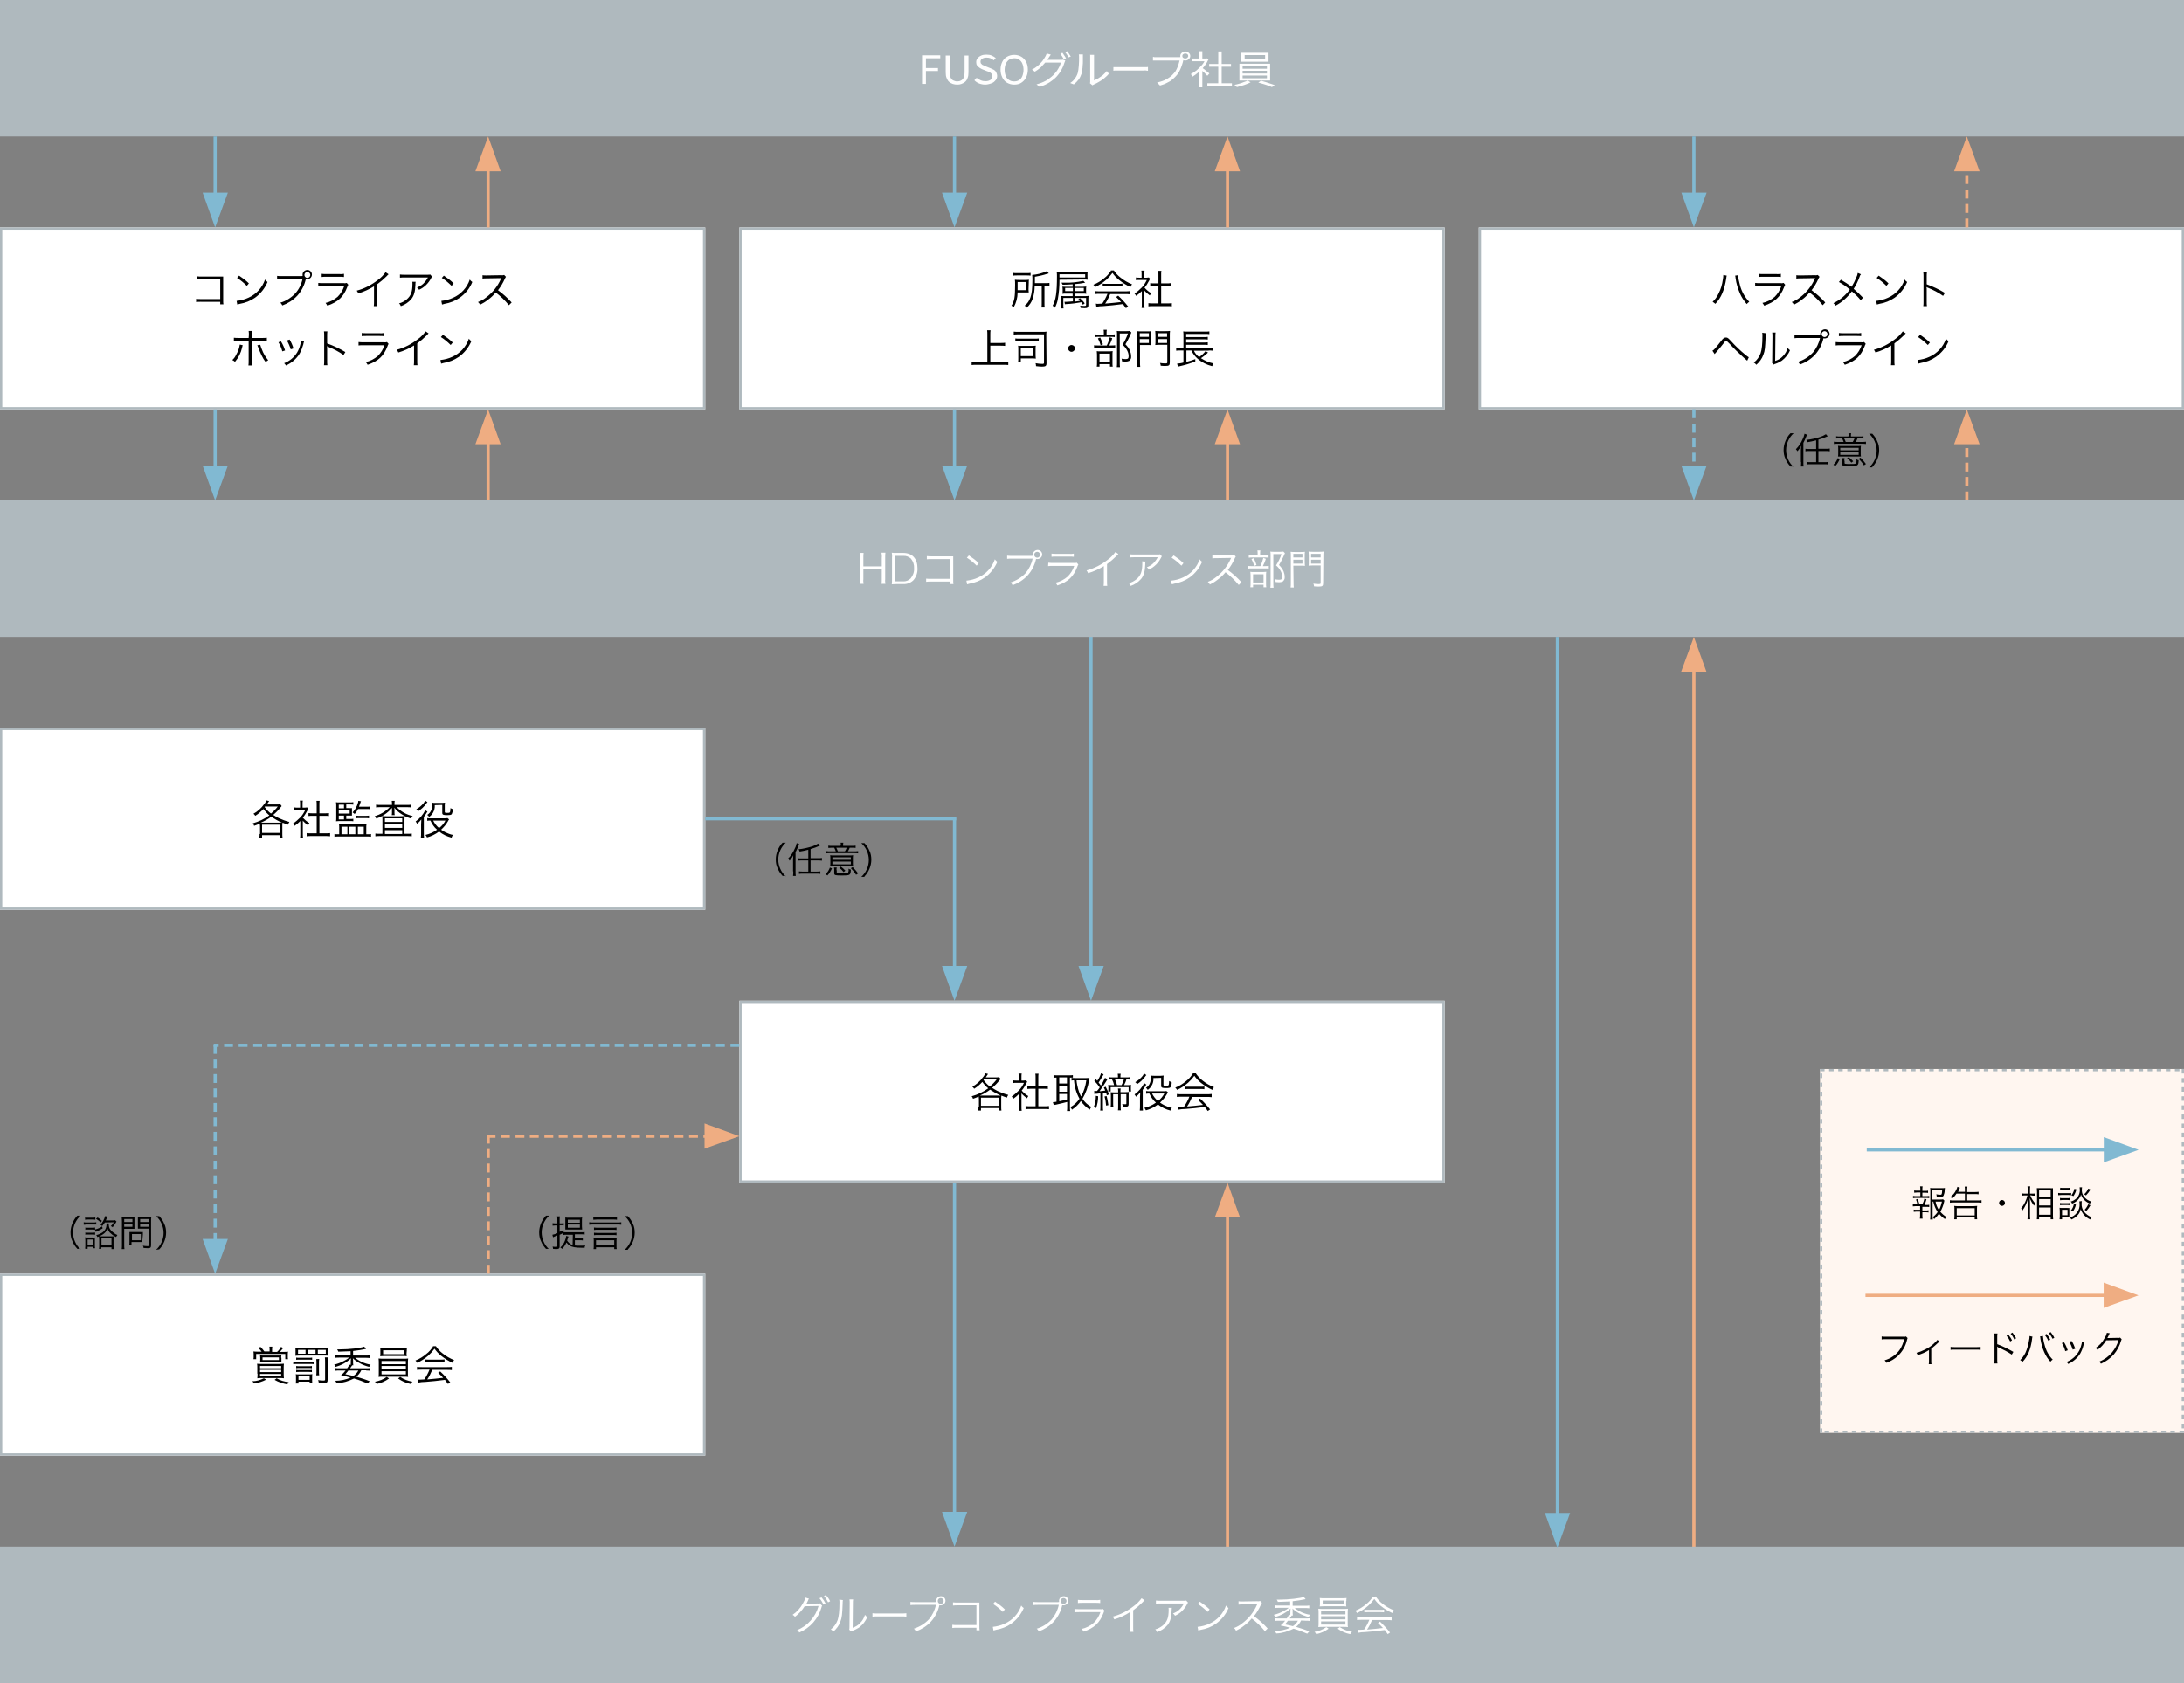 <?xml version="1.0" encoding="utf-8"?>
<!-- Generator: Adobe Illustrator 28.3.0, SVG Export Plug-In . SVG Version: 6.00 Build 0)  -->
<svg version="1.1" id="レイヤー_1" xmlns="http://www.w3.org/2000/svg" xmlns:xlink="http://www.w3.org/1999/xlink" x="0px"
	 y="0px" viewBox="0 0 960 740" style="enable-background:new 0 0 960 740;" xml:space="preserve">
<rect x="0" y="0" width="960" height="740" fill="#808080" stroke="none"/>
<style type="text/css">
	.st0{fill:#81B9D2;}
	.st1{fill:#EFAD82;}
	.st2{fill:#AFB9BE;}
	.st3{fill:#FFFFFF;}
	.st4{fill:#FFF6F0;}
	.st5{opacity:0.99;}
</style>
<g id="グループ_1588" transform="translate(-367.838 1681.507)">
	<path id="線_155" class="st0" d="M788.1-1012.2h-1.4V-1164h1.4V-1012.2z"/>
	<path id="パス_1727" class="st0" d="M787.4-1001.5l5.6-15.3h-11.1L787.4-1001.5z"/>
</g>
<g id="グループ_1589" transform="translate(-367.838 1441.507)">
	<path id="線_155-2" class="st0" d="M788.1-1012.2h-1.4v-69.8h1.4V-1012.2z"/>
	<path id="パス_1727-2" class="st0" d="M787.4-1001.5l5.6-15.3h-11.1L787.4-1001.5z"/>
</g>
<g id="グループ_1587" transform="translate(-174.137 1561.507)">
	<path id="線_157" class="st1" d="M714.4-880H713v-150.8h1.4V-880z"/>
	<path id="パス_1729" class="st1" d="M713.7-1041.5l-5.6,15.3h11.1L713.7-1041.5z"/>
</g>
<g id="グループ_1586" transform="translate(-307.837 1441.507)">
	<path id="線_155-3" class="st0" d="M788.1-1012.2h-1.4V-1162h1.4V-1012.2z"/>
	<path id="パス_1727-3" class="st0" d="M787.4-1001.5l5.6-15.3h-11.1L787.4-1001.5z"/>
</g>
<g id="グループ_1584" transform="translate(30.863 1321.507)">
	<path id="線_157-2" class="st1" d="M714.4-641H713v-389.8h1.4V-641z"/>
	<path id="パス_1729-2" class="st1" d="M713.7-1041.5l-5.6,15.3h11.1L713.7-1041.5z"/>
</g>
<path id="Base" class="st2" d="M0,0h960v60H0V0z"/>
<path id="Base-2" class="st2" d="M0,220h960v60H0V220z"/>
<path id="Base-3" class="st2" d="M0,680h960v60H0V680z"/>
<path id="Base-4" class="st3" d="M0,100h310v80H0V100z"/>
<path id="Base_-_アウトライン" class="st2" d="M1,101v78h308v-78H1 M0,100h310v80H0V100z"/>
<path id="Base-5" class="st3" d="M0,320h310v80H0V320z"/>
<path id="Base_-_アウトライン-2" class="st2" d="M1,321v78h308v-78H1 M0,320h310v80H0V320z"/>
<path id="Base-6" class="st3" d="M0,560h310v80H0V560z"/>
<path id="Base_-_アウトライン-3" class="st2" d="M1,561v78h308v-78H1 M0,560h310v80H0V560z"/>
<path id="Base-7" class="st3" d="M325,100h310v80H325V100z"/>
<path id="Base_-_アウトライン-4" class="st2" d="M326,101v78h308v-78H326 M325,100h310v80H325V100z"/>
<path id="Base-8" class="st3" d="M325,440h310v80H325V440z"/>
<path id="Base_-_アウトライン-5" class="st2" d="M326,441v78h308v-78H326 M325,440h310v80H325V440z"/>
<path id="Base-9" class="st4" d="M800,470h160v160H800V470z"/>
<path id="Base_-_アウトライン-6" class="st2" d="M800,470h2v1h-2V470z M804,470h2v1h-2V470z M808,470h2v1h-2V470z M812,470h2
	v1h-2V470z M816,470h2v1h-2V470z M820,470h2v1h-2V470z M824,470h2v1h-2V470z M828,470h2v1h-2V470z M832,470h2v1h-2V470z M836,470h2
	v1h-2V470z M840,470h2v1h-2V470z M844,470h2v1h-2V470z M848,470h2v1h-2V470z M852,470h2v1h-2V470z M856,470h2v1h-2V470z M860,470h2
	v1h-2V470z M864,470h2v1h-2V470z M868,470h2v1h-2V470z M872,470h2v1h-2V470z M876,470h2v1h-2V470z M880,470h2v1h-2V470z M884,470h2
	v1h-2V470z M888,470h2v1h-2V470z M892,470h2v1h-2V470z M896,470h2v1h-2V470z M900,470h2v1h-2V470z M904,470h2v1h-2V470z M908,470h2
	v1h-2V470z M912,470h2v1h-2V470z M916,470h2v1h-2V470z M920,470h2v1h-2V470z M924,470h2v1h-2V470z M928,470h2v1h-2V470z M932,470h2
	v1h-2V470z M936,470h2v1h-2V470z M940,470h2v1h-2V470z M944,470h2v1h-2V470z M948,470h2v1h-2V470z M952,470h2v1h-2V470z M956,470h2
	v1h-2V470z M959,470h1v2h-1V470z M959,474h1v2h-1V474z M959,478h1v2h-1V478z M959,482h1v2h-1V482z M959,486h1v2h-1V486z M959,490h1
	v2h-1V490z M959,494h1v2h-1V494z M959,498h1v2h-1V498z M959,502h1v2h-1V502z M959,506h1v2h-1V506z M959,510h1v2h-1V510z M959,514h1
	v2h-1V514z M959,518h1v2h-1V518z M959,522h1v2h-1V522z M959,526h1v2h-1V526z M959,530h1v2h-1V530z M959,534h1v2h-1V534z M959,538h1
	v2h-1V538z M959,542h1v2h-1V542z M959,546h1v2h-1V546z M959,550h1v2h-1V550z M959,554h1v2h-1V554z M959,558h1v2h-1V558z M959,562h1
	v2h-1V562z M959,566h1v2h-1V566z M959,570h1v2h-1V570z M959,574h1v2h-1V574z M959,578h1v2h-1V578z M959,582h1v2h-1V582z M959,586h1
	v2h-1V586z M959,590h1v2h-1V590z M959,594h1v2h-1V594z M959,598h1v2h-1V598z M959,602h1v2h-1V602z M959,606h1v2h-1V606z M959,610h1
	v2h-1V610z M959,614h1v2h-1V614z M959,618h1v2h-1V618z M959,622h1v2h-1V622z M959,626h1v2h-1V626z M958,629h2v1h-2V629z M954,629h2
	v1h-2V629z M950,629h2v1h-2V629z M946,629h2v1h-2V629z M942,629h2v1h-2V629z M938,629h2v1h-2V629z M934,629h2v1h-2V629z M930,629h2
	v1h-2V629z M926,629h2v1h-2V629z M922,629h2v1h-2V629z M918,629h2v1h-2V629z M914,629h2v1h-2V629z M910,629h2v1h-2V629z M906,629h2
	v1h-2V629z M902,629h2v1h-2V629z M898,629h2v1h-2V629z M894,629h2v1h-2V629z M890,629h2v1h-2V629z M886,629h2v1h-2V629z M882,629h2
	v1h-2V629z M878,629h2v1h-2V629z M874,629h2v1h-2V629z M870,629h2v1h-2V629z M866,629h2v1h-2V629z M862,629h2v1h-2V629z M858,629h2
	v1h-2V629z M854,629h2v1h-2V629z M850,629h2v1h-2V629z M846,629h2v1h-2V629z M842,629h2v1h-2V629z M838,629h2v1h-2V629z M834,629h2
	v1h-2V629z M830,629h2v1h-2V629z M826,629h2v1h-2V629z M822,629h2v1h-2V629z M818,629h2v1h-2V629z M814,629h2v1h-2V629z M810,629h2
	v1h-2V629z M806,629h2v1h-2V629z M802,629h2v1h-2V629z M800,628h1v2h-1V628z M800,624h1v2h-1V624z M800,620h1v2h-1V620z M800,616h1
	v2h-1V616z M800,612h1v2h-1V612z M800,608h1v2h-1V608z M800,604h1v2h-1V604z M800,600h1v2h-1V600z M800,596h1v2h-1V596z M800,592h1
	v2h-1V592z M800,588h1v2h-1V588z M800,584h1v2h-1V584z M800,580h1v2h-1V580z M800,576h1v2h-1V576z M800,572h1v2h-1V572z M800,568h1
	v2h-1V568z M800,564h1v2h-1V564z M800,560h1v2h-1V560z M800,556h1v2h-1V556z M800,552h1v2h-1V552z M800,548h1v2h-1V548z M800,544h1
	v2h-1V544z M800,540h1v2h-1V540z M800,536h1v2h-1V536z M800,532h1v2h-1V532z M800,528h1v2h-1V528z M800,524h1v2h-1V524z M800,520h1
	v2h-1V520z M800,516h1v2h-1V516z M800,512h1v2h-1V512z M800,508h1v2h-1V508z M800,504h1v2h-1V504z M800,500h1v2h-1V500z M800,496h1
	v2h-1V496z M800,492h1v2h-1V492z M800,488h1v2h-1V488z M800,484h1v2h-1V484z M800,480h1v2h-1V480z M800,476h1v2h-1V476z M800,472h1
	v2h-1V472z"/>
<path id="Base-10" class="st3" d="M650,100h310v80H650V100z"/>
<path id="Base_-_アウトライン-7" class="st2" d="M651,101v78h308v-78H651 M650,100h310v80H650V100z"/>
<path id="パス_2931" class="st3" d="M387.5,243.2c0.1,0.7,0.2,1.3,0.1,2v3.8h-8.1v-3.9c0-0.7,0-1.3,0.1-2h-1.7
	c0.1,0.7,0.2,1.3,0.1,2v9.6c0,0.7,0,1.4-0.1,2h1.7c-0.1-0.7-0.2-1.3-0.1-2v-4.6h8.1v4.6c0,0.7,0,1.3-0.1,2h1.7
	c-0.1-0.7-0.2-1.3-0.1-2v-9.7c0-0.7,0-1.3,0.1-2H387.5z M392.1,254.8c0,0.7,0,1.4-0.1,2.1c0.6,0,1.1-0.1,2-0.1h3
	c1.6,0.1,3.2-0.5,4.4-1.6c1.3-1.4,2-3.4,1.9-5.3c0-4.3-2.3-6.8-6.3-6.8h-3c-0.9,0-1.4,0-2-0.1c0.1,0.7,0.2,1.4,0.1,2.1V254.8z
	 M393.5,255.6v-11.2h3.5c1.3-0.1,2.5,0.4,3.4,1.2c1,1.2,1.5,2.7,1.4,4.3c0.1,1.6-0.5,3.2-1.5,4.4c-0.9,0.9-2.1,1.4-3.4,1.3
	L393.5,255.6z M417.7,255.7v1.1h1.4c-0.1-0.5-0.1-1.1-0.1-1.6v-9.2c0-0.6,0-1,0-1.4c-0.5,0-0.7,0-0.9,0h-8.6c-0.7,0-1.4,0-2.1-0.1
	v1.4c0.7-0.1,1.4-0.1,2.1-0.1h8.2v8.7h-8.6c-0.7,0-1.3,0-2-0.1v1.4c0.6-0.1,1.3-0.1,1.9-0.1H417.7z M425,245.2c1.6,1,3,2.2,4.3,3.5
	l0.9-1.1c-1.3-1.3-2.8-2.4-4.3-3.4L425,245.2z M425.1,256.9c0.4-0.1,0.7-0.2,1.1-0.3c2.4-0.4,4.7-1.3,6.7-2.7
	c2.4-1.7,4.3-4.1,5.5-6.9c-0.4-0.3-0.8-0.6-1.1-1.1c-1.2,3.6-3.9,6.5-7.3,8c-1.7,0.8-3.4,1.2-5.2,1.4L425.1,256.9z M453.6,244.4
	h-8.9c-0.7,0-1.4,0-2-0.1v1.4c0.7-0.1,1.3-0.1,2-0.1h9.2c-0.5,2.4-1.6,4.6-3.1,6.4c-1.8,1.9-4.1,3.3-6.6,4.1
	c0.4,0.3,0.7,0.8,0.9,1.2c2.5-0.9,4.7-2.3,6.6-4.3c1.8-2,3.1-4.5,3.7-7.2l0-0.1c0.2,0.1,0.4,0.1,0.6,0.1c1.1,0,2.1-0.9,2.1-2
	c0,0,0,0,0,0c0-1.1-0.9-2-2-2c-1.1,0-2.1,0.9-2.1,2c0,0,0,0,0,0c0,0.2,0,0.4,0.1,0.5L453.6,244.4z M455.9,242.6
	c0.7,0,1.3,0.6,1.3,1.3c0,0.7-0.6,1.3-1.3,1.3c0,0,0,0,0,0c-0.7,0-1.3-0.6-1.3-1.3c0,0,0,0,0,0C454.6,243.2,455.2,242.6,455.9,242.6
	C455.9,242.6,455.9,242.6,455.9,242.6z M462.2,244.8c0.6-0.1,1.2-0.1,1.9-0.1h6c0.6,0,1.3,0,1.9,0.1v-1.4c-0.6,0.1-1.3,0.2-1.9,0.1
	h-6c-0.6,0-1.3,0-1.9-0.1V244.8z M460.7,248.9c0.7-0.1,1.4-0.1,2.1-0.1h9.4c-0.6,1.8-1.6,3.4-2.9,4.7c-1.5,1.3-3.4,2.3-5.3,2.7
	c0.3,0.4,0.6,0.8,0.8,1.2c4.7-1.6,7.1-3.9,8.7-8.1c0.1-0.4,0.3-0.8,0.5-1.1l-0.7-0.8c-0.4,0.1-0.8,0.2-1.2,0.1h-9.2
	c-0.7,0-1.4,0-2.1-0.1L460.7,248.9z M490.3,242.7c-1,1.3-2.1,2.5-3.4,3.4c-2.8,2.2-5.9,3.8-9.3,4.7c0.3,0.4,0.5,0.8,0.7,1.2
	c2.4-0.7,4.8-1.8,6.9-3.1v6.8c0,0.6,0,1.3-0.1,1.9h1.6c-0.1-0.6-0.1-1.3-0.1-1.9V248c1.5-1.1,2.9-2.3,4.2-3.6
	c0.2-0.3,0.5-0.5,0.8-0.8L490.3,242.7z M509.9,243.7c-0.3,0.1-0.3,0.1-1.5,0.1h-9.7c-0.7,0-1.4,0-2.1-0.1v1.4
	c0.7-0.1,1.4-0.1,2.1-0.1h10.2c-0.5,1-1.2,1.9-2,2.7c-0.8,0.8-1.8,1.3-2.8,1.7c0.4,0.3,0.7,0.6,0.9,1c2.3-1,4.2-2.9,5.3-5.1
	c0.1-0.3,0.3-0.5,0.4-0.7L509.9,243.7z M502,246.8c0.1,0.3,0.1,0.6,0.1,1c0,3.5-0.7,5.3-2.6,6.9c-1,0.8-2.1,1.4-3.3,1.7
	c0.4,0.3,0.6,0.8,0.8,1.2c1.8-0.6,3.4-1.7,4.6-3.1c1.2-1.5,1.7-3.3,1.8-6.3c0-0.4,0-0.8,0.1-1.3L502,246.8z M515,245.2
	c1.6,1,3,2.2,4.3,3.5l0.9-1.1c-1.3-1.3-2.8-2.4-4.3-3.4L515,245.2z M515.1,256.9c0.4-0.1,0.7-0.2,1.1-0.3c2.4-0.4,4.7-1.3,6.7-2.7
	c2.4-1.7,4.3-4.1,5.5-6.9c-0.4-0.3-0.8-0.6-1.1-1.1c-1.2,3.6-3.9,6.5-7.3,8c-1.7,0.8-3.4,1.2-5.2,1.4L515.1,256.9z M545.7,256
	c-1.8-2-3.8-3.8-6-5.4c1.2-1.5,2.2-3.2,3-5c0.1-0.3,0.3-0.6,0.5-0.9l-0.8-0.8c-0.4,0.1-0.8,0.2-1.2,0.1l-6.4,0.1h-0.5
	c-0.5,0-1,0-1.4-0.1l0,1.5c0.6-0.1,1.2-0.1,1.9-0.1l6-0.1c0.1,0,0.3,0,0.4,0c0,0,0,0.1-0.1,0.1c0,0.1-0.1,0.1-0.1,0.2
	c-1.4,3.2-3.6,6-6.4,8.1c-1.1,0.9-2.3,1.6-3.7,2.1c0.4,0.3,0.7,0.7,0.9,1.2c1.2-0.6,2.4-1.3,3.5-2.2c1.3-0.9,2.4-2,3.4-3.2
	c2.1,1.6,4.1,3.5,5.8,5.6L545.7,256z M553.9,244v-0.6c0-0.5,0-0.9,0.1-1.4h-1.3c0.1,0.5,0.1,0.9,0.1,1.4v0.7h-2.2
	c-0.6,0-1.1,0-1.7-0.1v1.2c0.5-0.1,1.1-0.1,1.6-0.1h5.4c0.6,0,1.1,0,1.7,0.1v-1.2c-0.6,0.1-1.1,0.1-1.7,0.1H553.9z M555.1,248.9
	c0.5-1,1-2.1,1.3-3.2l-1.1-0.4c-0.3,1.2-0.7,2.4-1.3,3.6h-3.9c-0.6,0-1.2,0-1.7-0.1v1.2c0.6-0.1,1.1-0.1,1.7-0.1h6
	c0.5,0,1.1,0,1.6,0.1v-1.2c-0.6,0.1-1.1,0.1-1.7,0.1L555.1,248.9z M550.1,245.8c0.5,0.9,0.9,1.9,1.2,3l1-0.4c-0.3-1-0.7-2-1.2-3
	L550.1,245.8z M550.8,257.1h4.6v1.1h1.2c-0.1-0.5-0.1-0.9-0.1-1.4v-3.9c0-0.5,0-1,0.1-1.5c-0.4,0-0.9,0.1-1.3,0.1H551
	c-0.6,0-1,0-1.4-0.1c0,0.5,0.1,1,0.1,1.5v3.7c0,0.5,0,1.1-0.1,1.6h1.2L550.8,257.1z M550.8,252.5h4.6v3.6h-4.6L550.8,252.5z
	 M564.1,242.5c-0.5,0.1-0.9,0.1-1.4,0.1h-2.9c-0.6,0-1,0-1.4-0.1c0.1,0.6,0.1,1.1,0.1,1.7v12.2c0,0.7,0,1.3-0.1,2h1.4
	c-0.1-0.7-0.1-1.3-0.1-2v-12.8h3.6c-0.6,1.8-1.4,3.4-2.4,5c0.9,0.7,1.6,1.6,2.1,2.6c0.4,0.8,0.6,1.6,0.6,2.4c0,1-0.3,1.3-1.4,1.3
	c-0.6,0-1.2-0.1-1.7-0.2c0.1,0.4,0.2,0.8,0.2,1.2c0.5,0,1,0.1,1.5,0.1c0.6,0,1.1-0.1,1.6-0.3c0.6-0.5,1-1.2,0.9-2
	c0-0.9-0.2-1.7-0.5-2.5c-0.5-1.1-1.2-2-2-2.8c0.7-1.2,1.3-2.3,1.9-3.6c0.2-0.5,0.5-1.1,0.7-1.6L564.1,242.5z M568.5,248.7h3.3
	c0.7,0,1.4,0,1.8,0.1c0-0.5-0.1-0.9-0.1-1.7v-2.8c0-0.7,0-1.2,0.1-1.7c-0.6,0.1-1.2,0.1-1.8,0.1h-2.6c-0.6,0-1.2,0-1.9-0.1
	c0.1,0.6,0.1,1.1,0.1,2v11.7c0,0.7,0,1.4-0.1,2h1.4c-0.1-0.7-0.1-1.3-0.1-2L568.5,248.7z M568.5,243.5h4v1.6h-4L568.5,243.5z
	 M568.5,246.1h4v1.7h-4L568.5,246.1z M581.7,244.5c0-0.7,0-1.3,0.1-2c-0.6,0.1-1.3,0.1-1.9,0.1H577c-0.6,0-1.2,0-1.8-0.1
	c0,0.5,0.1,1.1,0.1,1.7v2.8c0,0.7,0,1.2-0.1,1.7c0.4,0,1-0.1,1.8-0.1h3.5v7.7c0,0.4-0.1,0.5-1,0.5c-0.7,0-1.5-0.1-2.2-0.2
	c0.2,0.4,0.3,0.8,0.3,1.2c0.8,0.1,1.5,0.1,2.1,0.1c1.6,0,1.9-0.3,1.9-1.6L581.7,244.5z M576.3,243.5h4.2v1.6h-4.2L576.3,243.5z
	 M576.3,246.1h4.2v1.7h-4.2L576.3,246.1z"/>
<path id="パス_2942" class="st3" d="M354,702.4c-0.2,0.9-0.6,1.8-1.1,2.6c-1.1,2-2.6,3.7-4.5,5c0.4,0.2,0.8,0.5,1,0.9
	c1.7-1.3,3.2-2.9,4.3-4.7l6.1-0.1c-1.3,4.8-4.8,8.8-9.4,10.6c0.4,0.3,0.7,0.6,0.9,1.1c4.8-2,8.4-6.1,9.8-11.1c0-0.3,0.2-0.5,0.3-0.7
	l-1.1-1.1c-0.3,0.1-0.6,0.2-0.9,0.1l-4.4,0.1c-0.2,0-0.4,0-0.6,0.1c0.3-0.5,0.6-1,0.8-1.6c0.1-0.3,0.2-0.5,0.4-0.7L354,702.4z
	 M360.2,702.7c0.7,0.8,1.3,1.8,1.8,2.8l0.9-0.5c-0.5-1-1.1-1.9-1.8-2.7L360.2,702.7z M362.2,701.7c0.7,0.8,1.3,1.8,1.8,2.8l0.9-0.5
	c-0.5-1-1.1-1.9-1.9-2.7L362.2,701.7z M368.9,703.3c0.1,0.4,0.1,0.9,0.1,1.3c0,3.8-0.3,6.2-0.8,7.7c-0.6,1.6-1.6,3.1-3,4.1
	c0.4,0.2,0.8,0.6,1.1,1c1.4-1.2,2.5-2.7,3.1-4.4c0.7-1.8,0.8-3.2,1-8c0-0.5,0-1,0.1-1.5L368.9,703.3z M373.4,703.2
	c0.1,0.5,0.1,1.1,0.1,1.6l-0.1,10.5c0,0.4,0,0.8-0.1,1.2l0.7,0.8c0.1-0.1,0.3-0.1,0.4-0.2c0.3-0.1,0.3-0.1,0.6-0.2
	c0.9-0.3,1.8-0.8,2.6-1.3c1.6-1.2,2.9-2.8,3.6-4.6c-0.4-0.3-0.7-0.6-1-1c-0.4,1.4-1.1,2.6-2.1,3.6c-0.9,1-2.1,1.7-3.3,2.1l0.1-10.9
	c0-0.5,0-1.1,0.1-1.6L373.4,703.2z M383.6,710.8c0.7-0.1,1.5-0.1,2.2-0.1h10.4c0.7,0,1.5,0,2.2,0.1v-1.5c-0.7,0.1-1.5,0.1-2.2,0.1
	h-10.5c-0.7,0-1.5,0-2.2-0.1V710.8z M411.1,704.4h-8.9c-0.7,0-1.4,0-2-0.1v1.4c0.7-0.1,1.3-0.1,2-0.1h9.2c-0.5,2.4-1.6,4.6-3.1,6.4
	c-1.8,1.9-4.1,3.3-6.6,4.1c0.4,0.3,0.7,0.8,0.9,1.2c2.5-0.9,4.7-2.3,6.6-4.3c1.8-2,3.1-4.5,3.7-7.2l0-0.1c0.2,0.1,0.4,0.1,0.6,0.1
	c1.1,0,2.1-0.9,2.1-2c0,0,0,0,0,0c0-1.1-0.9-2-2-2c-1.1,0-2.1,0.9-2.1,2c0,0,0,0,0,0c0,0.2,0,0.4,0.1,0.5L411.1,704.4z M413.5,702.6
	c0.7,0,1.3,0.6,1.3,1.3c0,0.7-0.6,1.3-1.3,1.3c0,0,0,0,0,0c-0.7,0-1.3-0.6-1.3-1.3c0,0,0,0,0,0C412.2,703.2,412.7,702.6,413.5,702.6
	C413.5,702.6,413.5,702.6,413.5,702.6z M429.2,715.7v1.1h1.4c-0.1-0.5-0.1-1.1-0.1-1.6v-9.2c0-0.6,0-1,0-1.4c-0.5,0-0.7,0-0.9,0H421
	c-0.7,0-1.4,0-2.1-0.1v1.4c0.7-0.1,1.4-0.1,2.1-0.1h8.2v8.7h-8.6c-0.7,0-1.3,0-2-0.1v1.4c0.6-0.1,1.3-0.1,1.9-0.1H429.2z
	 M436.5,705.2c1.6,1,3,2.2,4.3,3.5l0.9-1.1c-1.3-1.3-2.8-2.4-4.3-3.4L436.5,705.2z M436.7,716.9c0.4-0.1,0.7-0.2,1.1-0.3
	c2.4-0.4,4.7-1.3,6.7-2.7c2.4-1.7,4.3-4.1,5.5-6.9c-0.4-0.3-0.8-0.6-1.1-1.1c-1.2,3.6-3.9,6.5-7.3,8c-1.7,0.8-3.4,1.2-5.2,1.4
	L436.7,716.9z M465.1,704.4h-8.9c-0.7,0-1.4,0-2-0.1v1.4c0.7-0.1,1.3-0.1,2-0.1h9.2c-0.5,2.4-1.6,4.6-3.1,6.4
	c-1.8,1.9-4.1,3.4-6.6,4.1c0.4,0.3,0.7,0.8,0.9,1.2c2.5-0.9,4.7-2.3,6.6-4.3c1.8-2,3.1-4.5,3.7-7.2l0-0.1c0.2,0.1,0.4,0.1,0.6,0.1
	c1.1,0,2.1-0.9,2.1-2c0,0,0,0,0,0c0-1.1-0.9-2-2-2c-1.1,0-2.1,0.9-2.1,2c0,0,0,0,0,0c0,0.2,0,0.4,0.1,0.5L465.1,704.4z M467.5,702.6
	c0.7,0,1.3,0.6,1.3,1.3c0,0.7-0.6,1.3-1.3,1.3c0,0,0,0,0,0c-0.7,0-1.3-0.6-1.3-1.3c0,0,0,0,0,0C466.2,703.2,466.7,702.6,467.5,702.6
	C467.5,702.6,467.5,702.6,467.5,702.6L467.5,702.6z M473.8,704.8c0.6-0.1,1.2-0.1,1.9-0.1h6c0.6,0,1.3,0,1.9,0.1v-1.4
	c-0.6,0.1-1.3,0.2-1.9,0.1h-6c-0.6,0-1.3,0-1.9-0.1V704.8z M472.2,708.9c0.7-0.1,1.4-0.1,2.1-0.1h9.4c-0.6,1.8-1.6,3.4-2.9,4.7
	c-1.5,1.3-3.4,2.3-5.3,2.7c0.3,0.4,0.6,0.8,0.8,1.2c4.7-1.6,7.1-3.9,8.7-8.1c0.1-0.4,0.3-0.8,0.5-1.1l-0.7-0.8
	c-0.4,0.1-0.8,0.2-1.2,0.1h-9.2c-0.7,0-1.4,0-2.1-0.1V708.9z M501.8,702.7c-1,1.3-2.1,2.5-3.4,3.4c-2.8,2.2-5.9,3.8-9.3,4.7
	c0.3,0.4,0.5,0.8,0.7,1.2c2.4-0.7,4.8-1.8,6.9-3.2v6.8c0,0.6,0,1.3-0.1,1.9h1.6c-0.1-0.6-0.1-1.3-0.1-1.9V708
	c1.5-1.1,2.9-2.3,4.2-3.6c0.2-0.3,0.5-0.5,0.8-0.8L501.8,702.7z M521.4,703.7c-0.3,0.1-0.3,0.1-1.5,0.1h-9.7c-0.7,0-1.4,0-2.1-0.1
	v1.4c0.7-0.1,1.4-0.1,2.1-0.1h10.2c-0.5,1-1.2,1.9-2,2.7c-0.8,0.8-1.8,1.3-2.8,1.7c0.4,0.3,0.7,0.6,0.9,1c2.3-1,4.2-2.9,5.3-5.1
	c0.1-0.3,0.3-0.5,0.4-0.7L521.4,703.7z M513.6,706.8c0.1,0.3,0.1,0.6,0.1,1c0,3.5-0.7,5.3-2.6,6.9c-1,0.8-2.1,1.4-3.3,1.7
	c0.4,0.3,0.6,0.8,0.8,1.2c1.8-0.6,3.4-1.7,4.6-3.1c1.2-1.5,1.7-3.3,1.8-6.3c0-0.4,0-0.8,0.1-1.3H513.6z M526.5,705.2
	c1.6,1,3,2.2,4.3,3.5l0.9-1.1c-1.3-1.3-2.8-2.4-4.3-3.4L526.5,705.2z M526.7,716.9c0.4-0.1,0.7-0.2,1.1-0.3c2.4-0.4,4.7-1.3,6.7-2.7
	c2.4-1.7,4.4-4.1,5.5-6.9c-0.4-0.3-0.8-0.6-1.1-1.1c-1.2,3.6-3.9,6.5-7.3,8c-1.7,0.8-3.4,1.2-5.2,1.4L526.7,716.9z M557.2,716
	c-1.8-2-3.8-3.8-6-5.4c1.2-1.5,2.2-3.2,3-5c0.1-0.3,0.3-0.6,0.5-0.9l-0.8-0.8c-0.4,0.1-0.8,0.2-1.2,0.1l-6.4,0.1h-0.5
	c-0.5,0-1,0-1.4-0.1l0,1.5c0.6-0.1,1.2-0.1,1.9-0.1l6-0.1c0.1,0,0.3,0,0.4,0c0,0,0,0.1-0.1,0.1c0,0.1-0.1,0.1-0.1,0.2
	c-1.4,3.2-3.6,6-6.4,8.1c-1.1,0.9-2.3,1.6-3.7,2.1c0.4,0.3,0.7,0.7,0.9,1.2c1.2-0.6,2.4-1.3,3.5-2.2c1.3-0.9,2.4-2,3.4-3.2
	c2.1,1.6,4.1,3.5,5.8,5.6L557.2,716z M574,712.6c0.6,0,1.2,0,1.8,0.1v-1.2c-0.6,0.1-1.1,0.1-1.7,0.1h-7.2c0.3-0.5,0.6-0.9,0.9-1.3
	l-1.3-0.3c-0.2,0.6-0.5,1.1-0.9,1.6H562c-0.6,0-1.1,0-1.7-0.1v1.2c0.6-0.1,1.2-0.1,1.8-0.1h2.8c-0.6,0.8-1.3,1.5-2,2.1
	c1.9,0.4,2.9,0.6,4.2,1c-2.1,0.9-4.4,1.4-6.7,1.4c0.2,0.3,0.4,0.7,0.6,1.1c2.6-0.1,5.2-0.9,7.6-2.1c2.1,0.6,4.1,1.4,6,2.2l0.9-1
	c-1.9-0.8-3.9-1.4-5.8-2c0.9-0.7,1.7-1.7,2.2-2.8L574,712.6z M570.5,712.6c-0.5,1-1.3,1.8-2.2,2.4c-0.9-0.2-1.5-0.4-3.5-0.8
	c1-1.1,1-1.2,1.3-1.6H570.5z M567.4,705.9h-5.2c-0.6,0-1.3,0-1.9-0.1v1.2c0.6-0.1,1.3-0.1,1.9-0.1h4.3c-0.7,0.6-1.4,1-2.2,1.4
	c-1.4,0.8-2.8,1.3-4.4,1.7c0.3,0.3,0.5,0.6,0.6,1c2.5-0.7,4.9-2,6.8-3.8c0,0.3-0.1,0.6-0.1,1v0.6c0,0.5,0,1-0.1,1.5h1.2
	c-0.1-0.5-0.1-1-0.1-1.5v-0.6c0-0.3,0-0.6-0.1-1c0.8,0.8,1.8,1.5,2.9,2.1c1.4,0.8,2.8,1.3,4.3,1.7c0.1-0.4,0.3-0.7,0.6-1
	c-2.5-0.4-4.8-1.4-6.8-3h4.5c0.6,0,1.3,0,1.9,0.1v-1.2c-0.6,0.1-1.2,0.1-1.9,0.1h-5.4V704c1.9-0.2,3.8-0.5,5.7-0.9l-0.8-1
	c-1.5,0.6-6.5,1.2-10.7,1.2c-0.3,0-0.7,0-1.2,0c0.2,0.3,0.4,0.7,0.5,1c2.9-0.1,3.7-0.1,5.4-0.2V705.9z M591.8,703.9
	c0-0.4,0-0.9,0.1-1.3c-0.7,0.1-1.4,0.1-2.1,0.1h-7.6c-0.7,0-1.4,0-2.1-0.1c0.1,0.4,0.1,0.9,0.1,1.3v1.1c0,0.4,0,0.8-0.1,1.3
	c0.5,0,1.2-0.1,2-0.1h7.7c0.8,0,1.5,0,2,0.1c-0.1-0.4-0.1-0.8-0.1-1.3V703.9z M590.7,703.7v1.7h-9.3v-1.7H590.7z M579.6,713.5
	c0,0.6,0,1.3-0.1,1.9c0.7-0.1,1.4-0.1,2-0.1h9c0.7,0,1.4,0,2,0.1c0-0.3-0.1-0.5-0.1-0.6v-0.3l0-1v-4.2c0-0.7,0-1.3,0.1-2
	c-0.5,0.1-1.1,0.1-2,0.1h-9c-0.7,0-1.4,0-2-0.1c0.1,0.7,0.1,1.3,0.1,2V713.5z M580.7,708.4h10.7v1.4h-10.7V708.4z M580.7,710.6h10.7
	v1.4h-10.7V710.6z M580.7,712.9h10.7v1.4h-10.7V712.9z M583,715.4c-1.5,1.1-3.3,1.8-5.2,2.1c0.3,0.3,0.6,0.6,0.8,1
	c0.9-0.2,1.9-0.5,2.8-0.9c0.9-0.4,1.8-0.9,2.6-1.5L583,715.4z M588,716.1c1.6,1.2,3.5,2,5.5,2.4c0.2-0.4,0.5-0.7,0.8-1
	c-1.9-0.3-3.8-1-5.4-2.1L588,716.1z M601.9,712.2c-0.6,1.5-1.4,3-2.3,4.3c-1.6,0.1-1.6,0.1-1.9,0.1c-0.3,0-0.6,0-0.9-0.1l0.2,1.4
	c1-0.2,2-0.3,3-0.3c2.8-0.2,5.5-0.5,8.7-0.9c0.4,0.5,0.6,0.8,1.3,1.8l1-0.7c-1.3-1.7-2.8-3.3-4.4-4.8l-0.9,0.6
	c0.8,0.7,1.1,1.1,2.2,2.2c-2.7,0.3-4.5,0.5-7,0.7c0.9-1.3,1.6-2.8,2.2-4.2h6.5c0.7,0,1.4,0,2.1,0.1V711c-0.7,0.1-1.4,0.1-2.1,0.1
	h-11.1c-0.7,0-1.4,0-2-0.1v1.3c0.7-0.1,1.4-0.1,2.1-0.1L601.9,712.2z M603.4,702.1c-0.8,1.2-1.7,2.3-2.9,3.2c-1.4,1.2-3,2.2-4.8,2.9
	c0.3,0.3,0.6,0.6,0.8,1c1.8-0.8,3.4-1.9,4.9-3.2c1-0.9,1.9-1.9,2.7-3c0.8,1.2,1.8,2.2,2.9,3.1c1.5,1.2,3.2,2.3,5,3.1
	c0.2-0.4,0.4-0.8,0.7-1.2c-1.8-0.7-3.5-1.7-5-2.9c-1.2-0.9-2.2-2-3-3.2L603.4,702.1z M599.7,708.9c0.5-0.1,0.9-0.1,1.4-0.1h5.8
	c0.5,0,1,0,1.5,0.1v-1.2c-0.5,0.1-1,0.1-1.5,0.1h-5.8c-0.5,0-1,0-1.4-0.1L599.7,708.9z"/>
<path id="パス_2929" d="M96.8,132.7v1.1h1.4c-0.1-0.5-0.1-1.1-0.1-1.6v-9.2c0-0.6,0-1,0-1.4c-0.4,0-0.7,0-0.9,0h-8.6
	c-0.7,0-1.4,0-2.1-0.1v1.4c0.7-0.1,1.4-0.1,2.1-0.1h8.2v8.7h-8.6c-0.7,0-1.3,0-2-0.1v1.4c0.6-0.1,1.3-0.1,1.9-0.1H96.8z
	 M104.2,122.2c1.6,1,3,2.2,4.3,3.5l0.9-1.1c-1.3-1.3-2.8-2.4-4.3-3.4L104.2,122.2z M104.3,133.9c0.4-0.1,0.7-0.2,1.1-0.3
	c2.4-0.4,4.7-1.3,6.7-2.7c2.4-1.7,4.3-4.1,5.5-6.9c-0.4-0.3-0.8-0.6-1.1-1.1c-1.2,3.6-3.9,6.5-7.3,8c-1.7,0.8-3.4,1.2-5.2,1.4
	L104.3,133.9z M132.7,121.4h-8.9c-0.7,0-1.4,0-2-0.1v1.4c0.7-0.1,1.3-0.1,2-0.1h9.2c-0.5,2.4-1.6,4.6-3.2,6.4
	c-1.8,1.9-4.1,3.4-6.6,4.1c0.4,0.3,0.7,0.8,0.9,1.2c2.5-0.9,4.7-2.3,6.6-4.3c1.8-2,3.1-4.5,3.7-7.2l0-0.1c0.2,0.1,0.4,0.1,0.6,0.1
	c1.1,0,2.1-0.9,2.1-2.1c0,0,0,0,0,0c0-1.1-0.9-2-2-2c-1.1,0-2.1,0.9-2.1,2c0,0,0,0,0,0c0,0.2,0,0.4,0.1,0.5L132.7,121.4z
	 M135.1,119.6c0.7,0,1.3,0.6,1.3,1.3c0,0.7-0.6,1.3-1.3,1.3c0,0,0,0,0,0c-0.7,0-1.3-0.6-1.3-1.3c0,0,0,0,0,0
	C133.8,120.2,134.4,119.6,135.1,119.6C135.1,119.6,135.1,119.6,135.1,119.6L135.1,119.6z M141.4,121.8c0.6-0.1,1.2-0.1,1.9-0.1h6
	c0.6,0,1.3,0,1.9,0.1v-1.4c-0.6,0.1-1.3,0.2-1.9,0.1h-6c-0.6,0-1.3,0-1.9-0.1V121.8z M139.8,125.9c0.7-0.1,1.4-0.1,2.1-0.1h9.4
	c-0.6,1.8-1.6,3.4-2.9,4.7c-1.5,1.3-3.4,2.3-5.3,2.7c0.3,0.4,0.6,0.8,0.8,1.2c4.7-1.6,7.1-3.9,8.7-8.1c0.1-0.4,0.3-0.8,0.5-1.1
	l-0.7-0.8c-0.4,0.1-0.8,0.2-1.2,0.1h-9.2c-0.7,0-1.4,0-2.1-0.1V125.9z M169.5,119.7c-1,1.3-2.1,2.5-3.4,3.4
	c-2.8,2.2-5.9,3.8-9.3,4.7c0.3,0.4,0.5,0.8,0.7,1.2c2.4-0.7,4.8-1.8,6.9-3.1v6.8c0,0.6,0,1.3-0.1,1.9h1.6c-0.1-0.6-0.1-1.3-0.1-1.9
	V125c1.5-1.1,2.9-2.3,4.2-3.6c0.2-0.3,0.5-0.5,0.8-0.8L169.5,119.7z M189.1,120.7c-0.3,0.1-0.3,0.1-1.5,0.1h-9.7
	c-0.7,0-1.4,0-2.1-0.1v1.4c0.7-0.1,1.4-0.1,2.1-0.1h10.2c-0.5,1-1.2,1.9-2,2.7c-0.8,0.8-1.8,1.3-2.8,1.7c0.4,0.3,0.7,0.6,0.9,1
	c2.3-1,4.2-2.9,5.3-5.1c0.1-0.3,0.3-0.5,0.4-0.7L189.1,120.7z M181.2,123.8c0.1,0.3,0.1,0.6,0.1,1c0,3.5-0.7,5.3-2.6,6.9
	c-1,0.8-2.1,1.4-3.3,1.7c0.4,0.3,0.6,0.8,0.8,1.2c1.8-0.6,3.4-1.7,4.6-3.1c1.2-1.5,1.7-3.3,1.8-6.3c0-0.4,0-0.8,0.1-1.3H181.2z
	 M194.2,122.2c1.6,1,3,2.2,4.3,3.5l0.9-1.1c-1.3-1.3-2.8-2.4-4.3-3.4L194.2,122.2z M194.3,133.9c0.4-0.1,0.7-0.2,1.1-0.3
	c2.4-0.4,4.7-1.3,6.7-2.7c2.4-1.7,4.4-4.1,5.5-6.9c-0.4-0.3-0.8-0.6-1.1-1.1c-1.2,3.6-3.9,6.5-7.3,8c-1.7,0.8-3.4,1.2-5.2,1.4
	L194.3,133.9z M224.9,133c-1.8-2-3.8-3.8-6-5.4c1.2-1.5,2.2-3.2,3-5c0.1-0.3,0.3-0.6,0.5-0.9l-0.8-0.8c-0.4,0.1-0.8,0.2-1.2,0.1
	l-6.4,0.1h-0.5c-0.5,0-1,0-1.4-0.1l0,1.5c0.6-0.1,1.2-0.1,1.9-0.1l6-0.1c0.1,0,0.3,0,0.4,0c0,0,0,0.1-0.1,0.1c0,0.1-0.1,0.1-0.1,0.2
	c-1.4,3.2-3.6,6-6.4,8.1c-1.1,0.9-2.3,1.6-3.7,2.1c0.4,0.3,0.7,0.7,0.9,1.2c1.2-0.6,2.4-1.3,3.5-2.2c1.3-0.9,2.4-2,3.4-3.2
	c2.1,1.6,4.1,3.5,5.8,5.6L224.9,133z M109.3,148.6h-4.4c-0.7,0-1.4,0-2.1-0.1v1.4c0.7-0.1,1.4-0.1,2.1-0.1h4.4v9
	c0,0.6,0,1.3-0.1,1.9h1.5c-0.1-0.6-0.1-1.3-0.1-1.9v-9h4.6c0.7,0,1.4,0,2.1,0.1v-1.4c-0.7,0.1-1.4,0.1-2.1,0.1h-4.5v-1.2
	c0-0.6,0-1.3,0.1-1.9h-1.5c0.1,0.6,0.1,1.2,0.1,1.8L109.3,148.6z M105.4,151.5c-0.2,1.6-0.8,3.1-1.6,4.5c-0.4,0.9-1,1.7-1.7,2.3
	c0.4,0.2,0.8,0.4,1.2,0.8c1.5-1.8,2.6-3.9,3.1-6.2c0.2-0.8,0.2-0.9,0.3-1.1L105.4,151.5z M113.1,151.8c0.2,0.4,0.3,0.8,0.5,1.2
	c0.4,1.1,0.8,2.1,1.3,3.1c0.5,1.1,1.1,2.1,1.9,3.1c0.3-0.3,0.7-0.6,1.1-0.8c-1.2-1.4-2.2-3.1-2.8-4.8c-0.3-0.7-0.5-1.3-0.7-2
	L113.1,151.8z M122.4,150.5c0.8,1.3,1.3,2.6,1.7,4l1.2-0.4c-0.4-1.4-1-2.7-1.8-4L122.4,150.5z M126.1,149.7c0.7,1.2,1.3,2.6,1.7,3.9
	l1.2-0.4c-0.4-1.4-1-2.7-1.7-3.9L126.1,149.7z M132.3,149.7v0.2c0,0.4-0.1,0.8-0.2,1.2c-0.3,1.4-0.8,2.7-1.5,3.9
	c-1.3,2.1-3.3,3.8-5.7,4.7c0.3,0.3,0.6,0.6,0.8,1c2.5-1.1,4.6-2.9,6-5.2c0.7-1.3,1.2-2.6,1.6-4c0.1-0.5,0.2-1,0.4-1.5L132.3,149.7z
	 M143.9,160.6c-0.1-0.6-0.1-1.3-0.1-1.9v-5.4c0-0.4,0-0.7-0.1-1.1l0,0c0.2,0.1,0.4,0.2,0.6,0.3c2.4,1,4.6,2.1,6.7,3.6l0.8-1.3
	c-2.5-1.5-5.2-2.8-8-3.8v-3.4c0-0.6,0-1.3,0.1-1.9h-1.5c0.1,0.6,0.1,1.2,0.1,1.8v11.2c0,0.6,0,1.3-0.1,1.9H143.9z M159,147.8
	c0.6-0.1,1.2-0.1,1.9-0.1h6c0.6,0,1.3,0,1.9,0.1v-1.4c-0.6,0.1-1.3,0.2-1.9,0.1h-6c-0.6,0-1.3,0-1.9-0.1V147.8z M157.5,151.9
	c0.7-0.1,1.4-0.1,2.1-0.1h9.4c-0.6,1.8-1.6,3.4-2.9,4.7c-1.5,1.3-3.4,2.3-5.3,2.7c0.3,0.4,0.6,0.8,0.8,1.2c4.7-1.6,7.1-3.9,8.7-8.1
	c0.1-0.4,0.3-0.8,0.5-1.1l-0.7-0.8c-0.4,0.1-0.8,0.2-1.2,0.1h-9.2c-0.7,0-1.4,0-2.1-0.1V151.9z M187.1,145.7c-1,1.3-2.1,2.5-3.4,3.4
	c-2.8,2.2-5.9,3.8-9.3,4.7c0.3,0.4,0.5,0.8,0.7,1.2c2.4-0.7,4.8-1.8,6.9-3.1v6.8c0,0.6,0,1.3-0.1,1.9h1.6c-0.1-0.6-0.1-1.3-0.1-1.9
	V151c1.5-1.1,2.9-2.3,4.2-3.6c0.2-0.3,0.5-0.5,0.8-0.8L187.1,145.7z M193.8,148.2c1.6,1,3,2.2,4.3,3.5l0.9-1.1
	c-1.3-1.3-2.8-2.4-4.3-3.4L193.8,148.2z M193.9,159.9c0.4-0.1,0.7-0.2,1.1-0.3c2.4-0.4,4.7-1.3,6.7-2.7c2.4-1.7,4.3-4.1,5.5-6.9
	c-0.4-0.3-0.8-0.6-1.1-1.1c-1.2,3.6-3.9,6.5-7.3,8c-1.7,0.8-3.4,1.2-5.2,1.4L193.9,159.9z"/>
<path id="パス_2932" d="M114.1,366.7c0,0.5,0,1.1-0.1,1.6h1.2v-1.1h7.8v1.1h1.2c-0.1-0.5-0.1-1.1-0.1-1.6V363c0-0.4,0-0.9,0.1-1.3
	c0.7,0.3,1.2,0.5,2.4,0.9c0.1-0.4,0.3-0.8,0.6-1.2c-1.6-0.4-3.2-1-4.7-1.7c-0.8-0.4-1.6-0.9-2.4-1.4c1.2-1,2.3-2.1,3.2-3.3
	c0.3-0.3,0.4-0.4,0.5-0.6l-0.6-0.8c-0.6,0.1-1.1,0.1-1.7,0.1h-4.2l1-1.5l-1.2-0.3c-0.3,0.7-0.6,1.3-1.1,1.8
	c-1.2,1.7-2.8,3.1-4.6,4.1c0.3,0.2,0.6,0.5,0.8,0.9c1.3-0.8,2.5-1.8,3.6-3c0.7,1,1.6,2,2.6,2.8c-2.2,1.6-4.7,2.8-7.3,3.5
	c0.3,0.3,0.5,0.7,0.6,1.1c0.9-0.3,1.7-0.6,2.5-1c0,0.5,0.1,0.7,0.1,1.1V366.7z M122.1,354.6c-0.9,1.2-1.9,2.2-3,3.1
	c-1.1-0.8-2-1.8-2.8-2.9c0.1-0.1,0.1-0.1,0.2-0.2H122.1z M115.3,361.7c-0.2,0-0.4,0-0.6,0c1.6-0.7,3.1-1.5,4.5-2.6
	c1.5,1,3.1,1.9,4.7,2.6c-0.3,0-0.7,0-1,0H115.3z M115.2,362.6h7.8v3.6h-7.8L115.2,362.6z M132.9,360.6c0.7,0.9,1.6,1.6,2.5,2.3
	c0.2-0.4,0.4-0.7,0.6-1c-1.1-0.6-2.1-1.5-2.9-2.4c0.8-0.9,1.4-2,2-3.1c0.2-0.4,0.3-0.6,0.4-0.8L135,355c-0.3,0-0.7,0.1-1,0.1h-1
	v-1.7c0-0.5,0-0.9,0.1-1.4h-1.3c0.1,0.5,0.1,0.9,0.1,1.4v1.7h-1.1c-0.5,0-0.9,0-1.4-0.1v1.2c0.5-0.1,1-0.1,1.4-0.1h3.4
	c-0.6,1.2-1.3,2.4-2.2,3.3c-1,1-2,1.9-3.2,2.7c0.3,0.3,0.5,0.6,0.7,1c0.9-0.6,1.7-1.3,2.5-2.1v5.6c0,0.6,0,1.2-0.1,1.8h1.3
	c-0.1-0.6-0.1-1.2-0.1-1.8V360.6z M139.2,357.6h-1.8c-0.6,0-1.2,0-1.8-0.1v1.3c0.6-0.1,1.2-0.1,1.8-0.1h1.8v7.7h-2.5
	c-0.6,0-1.3,0-1.9-0.1v1.4c0.6-0.1,1.3-0.1,1.9-0.1h6.5c0.7,0,1.3,0,1.9,0.1v-1.4c-0.6,0.1-1.3,0.1-1.9,0.1h-2.8v-7.7h2.4
	c0.6,0,1.2,0,1.8,0.1v-1.3c-0.6,0.1-1.2,0.1-1.8,0.1h-2.4v-3.9c0-0.5,0-1.1,0.1-1.6h-1.4c0.1,0.5,0.1,1.1,0.1,1.6V357.6z
	 M152.2,358.6h1.3c0.4,0,0.8,0,1.2,0c0-0.3,0-0.5,0-0.9v-1.5c0-0.4,0-0.6,0-0.9c-0.4,0-0.8,0.1-1.2,0h-1.3v-1.6h1.8
	c0.5,0,0.9,0,1.3,0.1v-1.1c-0.5,0.1-1.1,0.1-1.6,0.1h-4.6c-0.6,0-1,0-1.4-0.1c0,0.4,0.1,0.8,0.1,1.2v5.9c0,0.4,0,0.9-0.1,1.3
	c0.5,0,0.8-0.1,1.5-0.1h4.7c0.5,0,0.9,0,1.4,0.1v-1.1c-0.5,0.1-1,0.1-1.4,0.1h-1.7V358.6z M151.2,358.6v1.7h-2.3v-1.7H151.2z
	 M148.9,357.7v-1.4h4.8v1.4H148.9z M148.9,355.4v-1.6h2.3v1.6H148.9z M161.3,355.7c0.5,0,1,0,1.5,0.1v-1.2c-0.5,0.1-1,0.1-1.6,0.1
	h-3.4c0.1-0.3,0.5-1.3,0.6-1.7c0.1-0.4,0.2-0.5,0.3-0.7l-1.2-0.2c0,0.4-0.1,0.7-0.2,1c-0.4,1.5-1.2,2.9-2.3,4.1
	c0.3,0.2,0.6,0.4,0.9,0.7c0.6-0.7,1.1-1.4,1.5-2.2L161.3,355.7z M156.4,359.8c0.5-0.1,1-0.1,1.6-0.1h2.7c0.5,0,1,0,1.5,0.1v-1.2
	c-0.5,0.1-1,0.1-1.5,0.1h-2.9c-0.5,0-1,0-1.4-0.1V359.8z M149,366.8h-0.6c-0.5,0-0.9,0-1.4-0.1v1.2c0.6-0.1,1.2-0.1,1.8-0.1h12.5
	c0.6,0,1.2,0,1.8,0.1v-1.2c-0.5,0.1-1,0.1-1.4,0.1H161v-3c0-0.5,0-1,0.1-1.4c-0.6,0.1-1,0.1-1.7,0.1h-8.7c-0.7,0-1,0-1.7-0.1
	c0.1,0.5,0.1,1,0.1,1.5V366.8z M150.1,363.5h2.6v3.3h-2.6V363.5z M153.6,363.5h2.6v3.3h-2.6V363.5z M157.3,363.5h2.6v3.3h-2.6V363.5
	z M172.3,353.9h-5.1c-0.6,0-1.2,0-1.9-0.1v1.2c0.6-0.1,1.2-0.1,1.8-0.1h4.2c-1.8,1.9-4.1,3.2-6.6,4c0.3,0.3,0.5,0.6,0.7,1
	c2.7-0.9,5.1-2.5,6.9-4.7c0,0.4,0,0.8,0,1.1v0.9c0,0.4,0,0.8-0.1,1.2h1.3c-0.1-0.4-0.1-0.8-0.1-1.2v-0.9c0-0.3,0-0.6-0.1-1.2
	c0.9,1.2,2.1,2.2,3.4,3c1.2,0.8,2.6,1.4,4,1.8c0.2-0.4,0.4-0.8,0.7-1.1c-2.7-0.6-5.1-1.9-7-3.9h4.5c0.6,0,1.2,0,1.8,0.1v-1.2
	c-0.6,0.1-1.2,0.1-1.8,0.1h-5.5v-0.4c0-0.5,0-1,0.1-1.4h-1.3c0.1,0.5,0.1,1,0.1,1.4L172.3,353.9z M168.1,366.6h-1.2
	c-0.6,0-1.3,0-1.9-0.1v1.2c0.6-0.1,1.3-0.1,1.9-0.1h12.2c0.6,0,1.3,0,1.9,0.1v-1.2c-0.6,0.1-1.2,0.1-1.9,0.1h-1.3v-5.8
	c0-0.8,0-1.5,0.1-2c-0.5,0-1.2,0.1-2,0.1h-6c-0.8,0-1.4,0-1.9-0.1c0.1,0.6,0.1,1.1,0.1,1.8V366.6z M169.2,359.8h7.6v1.6h-7.6
	L169.2,359.8z M169.2,362.4h7.6v1.6h-7.6L169.2,362.4z M169.2,365h7.6v1.7h-7.6L169.2,365z M196.7,359.7c-0.4,0.1-0.9,0.1-1.3,0.1
	h-6.1c-0.5,0-1,0-1.5-0.1v1.2c0.5-0.1,0.9-0.1,1.4-0.1c0.7,1.5,1.6,2.9,2.9,4c-1.5,1.1-3.3,1.9-5.1,2.3c0.3,0.3,0.5,0.7,0.7,1.1
	c1.9-0.5,3.7-1.4,5.3-2.6c1.6,1.3,3.5,2.2,5.5,2.7c0.1-0.4,0.3-0.8,0.6-1.2c-1.2-0.2-2.3-0.7-3.4-1.2c-0.6-0.3-1.2-0.7-1.8-1.1
	c1.2-1.1,2.2-2.3,3-3.7c0.1-0.3,0.3-0.5,0.5-0.8L196.7,359.7z M195.8,360.8c-0.7,1.3-1.6,2.4-2.8,3.3c-1.1-0.9-2-2.1-2.6-3.3H195.8z
	 M186.9,352c-0.2,0.3-0.4,0.7-0.6,1c-0.9,1.1-2,2.1-3.3,2.8c0.3,0.2,0.6,0.5,0.8,0.9c1.4-0.9,2.6-2,3.6-3.4c0.1-0.2,0.3-0.4,0.5-0.6
	L186.9,352z M186.2,359.3c0.5-0.6,1-1.3,1.4-2c0.1-0.2,0.2-0.3,0.3-0.4l-1-0.7c-0.9,2-2.4,3.7-4.2,5c0.3,0.3,0.5,0.7,0.6,1
	c0.7-0.5,1.4-1.2,1.9-1.9c0,1-0.1,1.4-0.1,2.1v3.7c0,0.7,0,1.5-0.1,2.2h1.4c-0.1-0.7-0.1-1.4-0.1-2.2V359.3z M194.4,353.9v3.5
	c0,0.8,0.4,1,2.1,1c1.3,0,1.9-0.1,2.1-0.5c0.3-0.7,0.5-1.4,0.5-2.1c-0.4-0.1-0.7-0.3-1.1-0.5c-0.1,2.1-0.1,2.1-1.5,2.1
	c-0.8,0-1-0.1-1-0.4v-2.8c0-0.4,0-0.9,0.1-1.3c-0.4,0-0.9,0.1-1.3,0.1h-3c-0.4,0-0.9,0-1.3-0.1c0,0.3,0,0.5,0,0.7
	c0,0.9-0.1,1.7-0.4,2.5c-0.3,0.9-1,1.7-1.8,2.2c0.3,0.2,0.6,0.5,0.8,0.9c0.7-0.5,1.3-1.1,1.7-1.8c0.6-1,0.9-2.2,0.8-3.4L194.4,353.9
	z"/>
<path id="パス_2939" d="M118.3,594.2h-2.1c-0.5-0.7-1.1-1.4-1.7-2l-1,0.5c0.6,0.5,1.1,1,1.5,1.6h-1.6c-0.7,0-1.3,0-2-0.1
	c0.1,0.5,0.1,1,0.1,1.5v0.8c0,0.4,0,0.7-0.1,1.1h1.2v-2.3h12.8v2.3h1.2c-0.1-0.3-0.1-0.7-0.1-1v-0.7c0-0.5,0-1.1,0.1-1.6
	c-0.6,0.1-1.2,0.1-1.8,0.1h-1.8c0.5-0.5,1-1.1,1.5-1.7l-1-0.5c-0.4,0.8-1,1.6-1.7,2.2h-2.2v-1c0-0.4,0-0.9,0.1-1.3h-1.3
	c0.1,0.4,0.1,0.9,0.1,1.3V594.2z M123.6,597c0-0.4,0-0.7,0.1-1.1c-0.5,0.1-1.1,0.1-1.6,0.1h-6.2c-0.5,0-1.1,0-1.6-0.1
	c0,0.3,0.1,0.7,0.1,1v0.9c0,0.3,0,0.7-0.1,1c0.5,0,1-0.1,1.5-0.1h6.4c0.9,0,1.1,0,1.5,0c0-0.4,0-0.6,0-1V597z M122.6,596.8v1.2h-7.2
	v-1.2H122.6z M113.2,604c0,0.7,0,1.3-0.1,2c0.6-0.1,1.2-0.1,1.9-0.1h7.9c0.7,0,1.3,0,1.9,0.1c-0.1-0.7-0.1-1.3-0.1-2v-2.5
	c0-0.6,0-1.2,0.1-1.9c-0.6,0-1,0.1-2.1,0.1h-7.6c-1.2,0-1.5,0-2.1-0.1c0.1,0.6,0.1,1.2,0.1,1.9V604z M114.3,600.6h9.3v1h-9.3V600.6z
	 M114.3,602.3h9.3v1h-9.3V602.3z M114.3,604.1h9.3v1h-9.3V604.1z M116,606c-1.6,0.8-3.3,1.3-5.1,1.3c0.3,0.3,0.6,0.6,0.8,1
	c1.8-0.3,3.6-0.8,5.3-1.7L116,606z M120.7,606.7c1.7,1,3.6,1.6,5.6,2c0.2-0.4,0.4-0.7,0.6-1c-1.9-0.2-3.7-0.7-5.3-1.7L120.7,606.7z
	 M129.9,594.9c0,0.4,0,0.8-0.1,1.2c0.5,0,0.9-0.1,2-0.1h10.5c1.1,0,1.5,0,2,0.1c-0.1-0.4-0.1-0.8-0.1-1.2v-1c0-0.4,0-0.9,0.1-1.3
	c-0.7,0.1-1.3,0.1-2,0.1h-10.5c-0.7,0-1.3,0-2-0.1c0.1,0.4,0.1,0.9,0.1,1.3L129.9,594.9z M131,593.5h3.3v1.7H131V593.5z
	 M135.3,593.5h3.4v1.7h-3.4L135.3,593.5z M139.7,593.5h3.5v1.7h-3.5V593.5z M130.2,597.9c0.4-0.1,0.9-0.1,1.3-0.1h4.4
	c0.4,0,0.9,0,1.3,0.1v-1c-0.4,0.1-0.9,0.1-1.3,0.1h-4.4c-0.4,0-0.9,0-1.3-0.1L130.2,597.9z M129,599.8c0.5-0.1,1-0.1,1.5-0.1h6
	c0.5,0,1,0,1.6,0.1v-1.1c-0.5,0.1-1,0.1-1.6,0.1h-6c-0.5,0-1,0-1.6-0.1V599.8z M130.2,601.6c0.4-0.1,0.8-0.1,1.2-0.1h4.4
	c0.4,0,0.8,0,1.3,0.1v-1c-0.4,0.1-0.8,0.1-1.3,0.1h-4.4c-0.4,0-0.8,0-1.2-0.1V601.6z M130.2,603.3c0.4-0.1,0.8-0.1,1.2-0.1h4.4
	c0.4,0,0.8,0,1.3,0.1v-1c-0.4,0.1-0.8,0.1-1.3,0.1h-4.4c-0.4,0-0.8,0-1.2-0.1V603.3z M130.1,606.9c0,0.5,0,0.9-0.1,1.4h1.2v-0.8h4.9
	v0.7h1.2c-0.1-0.4-0.1-0.8-0.1-1.2v-1.8c0-0.3,0-0.7,0.1-1c-0.4,0-0.8,0.1-1.2,0.1h-4.9c-0.4,0-0.8,0-1.2-0.1
	c0.1,0.4,0.1,0.8,0.1,1.2L130.1,606.9z M131.2,605.1h4.9v1.6h-4.9L131.2,605.1z M139,597.6c0.1,0.6,0.1,1.2,0.1,1.7v3.7
	c0,0.6,0,1.2-0.1,1.7h1.3c-0.1-0.6-0.1-1.2-0.1-1.7v-3.7c0-0.6,0-1.2,0.1-1.8L139,597.6z M144,598.9c0-0.7,0-1.4,0.1-2.1h-1.3
	c0.1,0.7,0.1,1.4,0.1,2.1v7.6c0,0.4-0.1,0.5-0.8,0.5c-0.8,0-1.6-0.1-2.3-0.2c0.2,0.4,0.3,0.8,0.3,1.2c1.3,0.1,1.5,0.1,1.9,0.1
	c1.7,0,2-0.3,2-1.3L144,598.9z M161,602.6c0.6,0,1.2,0,1.8,0.1v-1.2c-0.6,0.1-1.1,0.1-1.7,0.1h-7.2c0.3-0.5,0.6-0.9,0.9-1.3
	l-1.3-0.3c-0.2,0.6-0.5,1.1-0.9,1.6H149c-0.6,0-1.1,0-1.7-0.1v1.2c0.6-0.1,1.2-0.1,1.8-0.1h2.8c-0.6,0.8-1.3,1.5-2,2.1
	c1.9,0.4,2.9,0.6,4.2,1c-2.1,0.9-4.4,1.4-6.7,1.4c0.2,0.3,0.4,0.7,0.6,1.1c2.6-0.1,5.2-0.9,7.6-2.1c2.1,0.6,4.1,1.4,6,2.2l0.9-1
	c-1.9-0.8-3.9-1.4-5.9-2c0.9-0.7,1.7-1.7,2.2-2.8H161z M157.5,602.6c-0.5,1-1.3,1.8-2.2,2.4c-0.9-0.2-1.5-0.4-3.5-0.8
	c1-1.1,1-1.2,1.3-1.6H157.5z M154.4,595.9h-5.2c-0.6,0-1.3,0-1.9-0.1v1.2c0.6-0.1,1.3-0.1,1.9-0.1h4.3c-0.7,0.6-1.4,1-2.2,1.4
	c-1.4,0.8-2.8,1.3-4.4,1.7c0.3,0.3,0.5,0.6,0.6,1c2.5-0.7,4.9-2,6.8-3.8c0,0.3-0.1,0.6-0.1,1v0.6c0,0.5,0,1-0.1,1.5h1.2
	c-0.1-0.5-0.1-1-0.1-1.5v-0.6c0-0.3,0-0.6-0.1-1c0.8,0.8,1.8,1.5,2.9,2.1c1.4,0.8,2.8,1.3,4.3,1.7c0.1-0.4,0.3-0.7,0.6-1
	c-2.5-0.4-4.8-1.4-6.8-3h4.5c0.6,0,1.3,0,1.9,0.1v-1.2c-0.6,0.1-1.2,0.1-1.9,0.1h-5.4V594c1.9-0.2,3.8-0.5,5.7-0.9l-0.8-1
	c-1.5,0.6-6.5,1.2-10.7,1.2c-0.3,0-0.7,0-1.2,0c0.2,0.3,0.4,0.7,0.5,1c2.9-0.1,3.7-0.1,5.4-0.2V595.9z M178.8,593.9
	c0-0.4,0-0.9,0.1-1.3c-0.7,0.1-1.4,0.1-2.1,0.1h-7.6c-0.7,0-1.4,0-2.1-0.1c0.1,0.4,0.1,0.9,0.1,1.3v1.1c0,0.4,0,0.8-0.1,1.3
	c0.5,0,1.2-0.1,2-0.1h7.7c0.8,0,1.5,0,2,0.1c-0.1-0.4-0.1-0.8-0.1-1.3L178.8,593.9z M177.7,593.7v1.7h-9.3v-1.7H177.7z M166.5,603.5
	c0,0.6,0,1.3-0.1,1.9c0.7-0.1,1.4-0.1,2-0.1h9c0.7,0,1.4,0,2,0.1c0-0.3-0.1-0.5-0.1-0.6v-0.3l0-1v-4.2c0-0.7,0-1.3,0.1-2
	c-0.5,0.1-1.1,0.1-2,0.1h-9c-0.7,0-1.4,0-2-0.1c0.1,0.7,0.1,1.3,0.1,2V603.5z M167.7,598.4h10.7v1.4h-10.7V598.4z M167.7,600.6h10.7
	v1.4h-10.7V600.6z M167.7,602.9h10.7v1.4h-10.7V602.9z M170,605.4c-1.5,1.1-3.3,1.8-5.2,2.1c0.3,0.3,0.6,0.6,0.8,1
	c0.9-0.2,1.9-0.5,2.8-0.9c0.9-0.4,1.8-0.9,2.6-1.5L170,605.4z M175,606.1c1.6,1.2,3.5,2,5.5,2.4c0.2-0.4,0.5-0.7,0.8-1
	c-1.9-0.3-3.8-1-5.4-2.1L175,606.1z M188.8,602.2c-0.6,1.5-1.4,3-2.3,4.3c-1.6,0.1-1.6,0.1-1.9,0.1c-0.3,0-0.6,0-0.9-0.1l0.2,1.4
	c1-0.2,2-0.3,3-0.3c2.8-0.2,5.5-0.5,8.7-0.9c0.4,0.5,0.6,0.8,1.3,1.8l1-0.7c-1.3-1.7-2.8-3.3-4.4-4.8l-0.9,0.6
	c0.8,0.7,1.1,1.1,2.2,2.2c-2.7,0.3-4.5,0.5-7,0.7c0.9-1.3,1.6-2.8,2.2-4.2h6.5c0.7,0,1.4,0,2.1,0.1V601c-0.7,0.1-1.4,0.1-2.1,0.1
	h-11.1c-0.7,0-1.4,0-2.1-0.1v1.3c0.7-0.1,1.4-0.1,2.1-0.1H188.8z M190.3,592.1c-0.8,1.2-1.7,2.3-2.9,3.2c-1.4,1.2-3,2.2-4.8,2.9
	c0.3,0.3,0.6,0.6,0.8,1c1.8-0.8,3.4-1.9,4.9-3.2c1-0.9,1.9-1.9,2.7-3c0.8,1.2,1.8,2.2,2.9,3.1c1.5,1.2,3.2,2.3,5,3.1
	c0.2-0.4,0.4-0.8,0.7-1.2c-1.8-0.7-3.5-1.7-5-2.9c-1.2-0.9-2.2-2-3-3.2H190.3z M186.7,598.9c0.5-0.1,0.9-0.1,1.4-0.1h5.8
	c0.5,0,1,0,1.5,0.1v-1.2c-0.5,0.1-1,0.1-1.5,0.1h-5.8c-0.5,0-1,0-1.4-0.1L186.7,598.9z"/>
<path id="パス_2930" d="M457.9,125.6v7.7c0,0.6,0,1.3-0.1,1.9h1.4c-0.1-0.6-0.1-1.2-0.1-1.8v-7.8h0.6c0.5,0,1.1,0,1.6,0.1v-1.3
	c-0.6,0.1-1.1,0.1-1.7,0.1h-4.7v-2.8c1.8-0.3,3.6-0.7,5.4-1.3c0.4-0.1,0.5-0.1,0.7-0.2l-0.8-1c-2.1,1-4.3,1.5-6.5,1.7
	c0.1,0.7,0.1,1.4,0.1,2.1c0,3.9-0.3,6.2-0.9,7.9c-0.5,1.4-1.3,2.6-2.5,3.5c0.4,0.2,0.7,0.5,0.9,0.9c1.2-1.1,2.1-2.4,2.6-3.9
	c0.6-1.8,0.9-3.8,0.9-5.7H457.9z M445.3,121.2c0.6-0.1,1.1-0.1,1.7-0.1h4.3c0.6,0,1.1,0,1.7,0.1v-1.2c-0.6,0.1-1.1,0.1-1.7,0.1H447
	c-0.6,0-1.2,0-1.7-0.1V121.2z M452.2,124.3c0-0.5,0-1,0.1-1.3c-0.6,0.1-1.1,0.1-1.7,0.1H448c-0.6,0-1.2,0-1.9-0.1
	c0.1,0.6,0.1,1.1,0.1,2.3c0,5.3-0.3,7.1-1.6,9.1c0.4,0.2,0.7,0.4,1,0.7c1.1-2,1.7-4.2,1.7-6.5h3.3l0.7,0h0.4c0.2,0,0.3,0,0.5,0
	c0-0.4-0.1-0.9-0.1-1.3L452.2,124.3z M447.3,127.6c0-0.7,0-0.7,0-1.6V124h3.7v3.6H447.3z M471.6,132.5c-1.4,0.1-2.1,0.2-2.7,0.2
	c-0.3,0-0.6,0-1,0l0.2,1.1c0.2-0.1,0.5-0.1,0.7-0.1c2.2-0.1,4.4-0.4,6.5-0.8c0.3,0.3,0.5,0.7,0.7,1.1l0.8-0.6
	c-0.6-0.9-1.3-1.6-2.1-2.3l-0.7,0.5c0.3,0.3,0.4,0.4,0.7,0.7c-0.7,0.1-1.4,0.2-2.1,0.3v-1.6h4.8v3c0,0.4-0.1,0.5-0.6,0.5
	c-0.7,0-1.3,0-2-0.1c0.1,0.3,0.2,0.7,0.2,1c0.7,0,1.3,0.1,1.7,0.1c1.3,0,1.7-0.3,1.7-1.3v-2.5c0-0.5,0-1.1,0.1-1.6
	c-0.6,0.1-1.2,0.1-1.7,0.1h-4.2v-1.1h3.4c0.5,0,1,0,1.5,0.1c-0.1-0.4-0.1-0.7-0.1-1.1v-1c0-0.4,0-0.7,0.1-1.1c-0.5,0-1,0.1-1.5,0.1
	h-3.4v-1.2c1.5-0.1,2.9-0.3,4.4-0.6l-0.8-0.8c-2.8,0.6-5.6,0.9-8.4,0.8c-0.2,0-0.6,0-1.2,0c0.2,0.3,0.3,0.6,0.5,0.9
	c1.6,0,2.9-0.1,4.4-0.2v1.1h-3c-0.5,0-1,0-1.5-0.1c0,0.4,0.1,0.7,0.1,1.1v1c0,0.4,0,0.7-0.1,1.1c0.5-0.1,1-0.1,1.4-0.1h3.1v1.1h-3.6
	c-0.6,0-1.2,0-1.7-0.1c0,0.5,0.1,1,0.1,1.5v2.2c0,0.6,0,1.2-0.1,1.8h1.3c-0.1-0.6-0.1-1.1-0.1-1.7v-2.9h4.2V132.5z M471.6,126.6v1.4
	h-3.4v-1.4H471.6z M472.6,128v-1.4h3.8v1.4H472.6z M476.3,122.9c0.8,0,1.2,0,1.8,0.1c0-0.4-0.1-0.7-0.1-1.2v-1c0-0.5,0-0.8,0.1-1.2
	c-0.6,0.1-1.3,0.1-1.9,0.1h-9.5c-1,0-1.5,0-2.2-0.1c0.1,0.6,0.1,1.2,0.1,1.8c0,7.3-0.5,10.5-1.9,13c0.4,0.3,0.7,0.6,1,0.9
	c0.6-1.2,1.1-2.5,1.3-3.9c0.5-2.8,0.7-5.6,0.7-8.4L476.3,122.9z M465.7,122v-1.4H477v1.4H465.7z M486.8,129.2
	c-0.6,1.5-1.4,3-2.3,4.3c-1.6,0.1-1.6,0.1-1.9,0.1c-0.3,0-0.6,0-0.9-0.1l0.2,1.4c1-0.2,2-0.3,3-0.3c2.8-0.2,5.5-0.5,8.7-0.9
	c0.4,0.5,0.6,0.8,1.3,1.8l1-0.7c-1.3-1.7-2.8-3.3-4.4-4.8l-0.9,0.6c0.8,0.7,1.1,1.1,2.2,2.2c-2.7,0.3-4.5,0.5-7,0.7
	c0.9-1.3,1.6-2.8,2.2-4.2h6.5c0.7,0,1.4,0,2.1,0.1V128c-0.7,0.1-1.4,0.1-2.1,0.1h-11.1c-0.7,0-1.4,0-2.1-0.1v1.3
	c0.7-0.1,1.4-0.1,2.1-0.1L486.8,129.2z M488.3,119.1c-0.8,1.2-1.7,2.3-2.9,3.2c-1.4,1.2-3,2.2-4.8,2.9c0.3,0.3,0.6,0.6,0.8,1
	c1.8-0.8,3.4-1.9,4.9-3.2c1-0.9,1.9-1.9,2.7-3c0.8,1.2,1.8,2.2,2.9,3.1c1.5,1.2,3.2,2.3,5,3.1c0.2-0.4,0.4-0.8,0.7-1.2
	c-1.8-0.7-3.5-1.7-5-2.9c-1.2-0.9-2.2-2-3-3.2H488.3z M484.7,125.9c0.5-0.1,0.9-0.1,1.4-0.1h5.8c0.5,0,1,0,1.5,0.1v-1.2
	c-0.5,0.1-1,0.1-1.5,0.1h-5.8c-0.5,0-0.9,0-1.4-0.1V125.9z M502.9,127.6c0.7,0.9,1.6,1.6,2.5,2.3c0.2-0.4,0.4-0.7,0.6-1
	c-1.1-0.6-2.1-1.5-2.9-2.4c0.8-0.9,1.4-2,2-3.1c0.2-0.4,0.3-0.6,0.4-0.8L505,122c-0.3,0-0.7,0.1-1,0.1h-1v-1.7c0-0.5,0-0.9,0.1-1.4
	h-1.4c0.1,0.5,0.1,0.9,0.1,1.4v1.7h-1.1c-0.5,0-0.9,0-1.4-0.1v1.2c0.5-0.1,1-0.1,1.4-0.1h3.4c-0.6,1.2-1.3,2.4-2.2,3.3
	c-1,1-2,1.9-3.2,2.7c0.3,0.3,0.5,0.6,0.7,1c0.9-0.6,1.7-1.3,2.5-2.1v5.6c0,0.6,0,1.2-0.1,1.8h1.3c-0.1-0.6-0.1-1.2-0.1-1.8V127.6z
	 M509.2,124.6h-1.8c-0.6,0-1.2,0-1.8-0.1v1.3c0.6-0.1,1.2-0.1,1.8-0.1h1.8v7.7h-2.5c-0.6,0-1.3,0-1.9-0.1v1.4
	c0.6-0.1,1.3-0.1,1.9-0.1h6.5c0.7,0,1.3,0,1.9,0.1v-1.4c-0.6,0.1-1.3,0.1-1.9,0.1h-2.8v-7.7h2.4c0.6,0,1.2,0,1.8,0.1v-1.3
	c-0.6,0.1-1.2,0.1-1.8,0.1h-2.4v-3.9c0-0.5,0-1.1,0.1-1.6h-1.4c0.1,0.5,0.1,1.1,0.1,1.6V124.6z M435.3,152h4.6c0.6,0,1.3,0,1.9,0.1
	v-1.4c-0.6,0.1-1.2,0.1-1.9,0.1h-4.6v-3.7c0-0.6,0-1.3,0.1-1.9h-1.5c0.1,0.6,0.1,1.2,0.1,1.9v12.1h-4.8c-0.7,0-1.4,0-2.1-0.1v1.4
	c0.7-0.1,1.4-0.1,2.1-0.1h12c0.7,0,1.3,0,2,0.1v-1.4c-0.7,0.1-1.3,0.1-2,0.1h-5.9V152z M459.9,147.4c0-0.5,0-1.1,0.1-1.6
	c-0.6,0.1-1.2,0.1-1.7,0.1h-10.7c-0.7,0-1.3,0-2-0.1v1.3c0.7-0.1,1.3-0.1,2-0.1h11.3v12.5c0,0.4-0.2,0.5-0.7,0.5c-1,0-2-0.1-3-0.3
	c0.1,0.4,0.2,0.8,0.2,1.3c1.1,0.1,1.8,0.2,2.6,0.2c1.6,0,2-0.3,2-1.5L459.9,147.4z M446.4,150.1c0.5-0.1,1.1-0.1,1.7-0.1h6.9
	c0.5,0,1.1,0,1.6,0.1v-1.3c-0.6,0.1-1.1,0.1-1.7,0.1h-6.9c-0.6,0-1.1,0-1.7-0.1V150.1z M455.2,153.4c0-0.6,0-1,0.1-1.4
	c-0.5,0-0.9,0.1-1.4,0.1H449c-0.7,0-1.1,0-1.5-0.1c0.1,0.5,0.1,1,0.1,1.5v4.1c0,0.6,0,1.1-0.1,1.7h1.2v-1.7h5.1c0.5,0,1,0,1.5,0.1
	c0-0.4-0.1-0.8-0.1-1.4L455.2,153.4z M448.7,153h5.5v3.6h-5.5V153z M471,151.7c-0.8,0-1.5,0.7-1.5,1.5c0,0.8,0.7,1.5,1.5,1.5
	c0.8,0,1.5-0.7,1.5-1.5C472.5,152.3,471.8,151.7,471,151.7z M486.4,147v-0.6c0-0.5,0-0.9,0.1-1.4h-1.4c0.1,0.5,0.1,0.9,0.1,1.4v0.7
	h-2.2c-0.6,0-1.1,0-1.7-0.1v1.2c0.5-0.1,1.1-0.1,1.6-0.1h5.4c0.6,0,1.1,0,1.7,0.1v-1.2c-0.6,0.1-1.1,0.1-1.7,0.1H486.4z
	 M487.6,151.9c0.5-1,1-2.1,1.3-3.2l-1.1-0.4c-0.3,1.2-0.7,2.4-1.3,3.6h-3.9c-0.6,0-1.2,0-1.7-0.1v1.2c0.6-0.1,1.1-0.1,1.7-0.1h6
	c0.5,0,1.1,0,1.6,0.1v-1.2c-0.6,0.1-1.1,0.1-1.7,0.1L487.6,151.9z M482.6,148.8c0.5,0.9,0.9,1.9,1.2,3l1-0.4c-0.3-1-0.7-2-1.2-3
	L482.6,148.8z M483.3,160.1h4.6v1.1h1.2c-0.1-0.5-0.1-0.9-0.1-1.4v-3.9c0-0.5,0-1,0.1-1.5c-0.4,0-0.9,0.1-1.3,0.1h-4.3
	c-0.6,0-1,0-1.4-0.1c0,0.5,0.1,1,0.1,1.5v3.7c0,0.5,0,1.1-0.1,1.6h1.2L483.3,160.1z M483.3,155.5h4.6v3.6h-4.6L483.3,155.5z
	 M496.6,145.5c-0.5,0.1-0.9,0.1-1.4,0.1h-2.9c-0.6,0-1,0-1.4-0.1c0.1,0.6,0.1,1.1,0.1,1.7v12.2c0,0.7,0,1.3-0.1,2h1.4
	c-0.1-0.7-0.1-1.3-0.1-2v-12.8h3.6c-0.6,1.8-1.4,3.4-2.4,5c0.9,0.7,1.6,1.6,2.1,2.6c0.4,0.8,0.6,1.6,0.6,2.4c0,1-0.3,1.3-1.4,1.3
	c-0.6,0-1.2-0.1-1.7-0.2c0.1,0.4,0.2,0.8,0.2,1.2c0.5,0,1,0.1,1.5,0.1c0.6,0,1.1-0.1,1.6-0.3c0.7-0.5,1-1.2,0.9-2
	c0-0.9-0.2-1.7-0.5-2.5c-0.5-1.1-1.2-2-2-2.8c0.7-1.2,1.3-2.3,1.9-3.6c0.2-0.5,0.5-1.1,0.7-1.6L496.6,145.5z M501,151.7h3.3
	c0.7,0,1.4,0,1.8,0.1c0-0.5-0.1-0.9-0.1-1.7v-2.8c0-0.7,0-1.2,0.1-1.7c-0.6,0.1-1.2,0.1-1.8,0.1h-2.6c-0.6,0-1.2,0-1.9-0.1
	c0.1,0.6,0.1,1.1,0.1,2v11.7c0,0.7,0,1.4-0.1,2h1.4c-0.1-0.7-0.1-1.3-0.1-2V151.7z M501,146.5h4v1.6h-4L501,146.5z M501,149.1h4v1.7
	h-4L501,149.1z M514.2,147.5c0-0.7,0-1.3,0.1-2c-0.6,0.1-1.3,0.1-1.9,0.1h-2.8c-0.6,0-1.2,0-1.8-0.1c0,0.5,0.1,1.1,0.1,1.7v2.8
	c0,0.7,0,1.2-0.1,1.7c0.4,0,1-0.1,1.8-0.1h3.5v7.7c0,0.4-0.1,0.5-1,0.5c-0.7,0-1.5-0.1-2.2-0.2c0.2,0.4,0.3,0.8,0.3,1.2
	c0.8,0.1,1.5,0.1,2.1,0.1c1.6,0,1.9-0.3,1.9-1.6L514.2,147.5z M508.8,146.5h4.2v1.6h-4.2V146.5z M508.8,149.1h4.2v1.7h-4.2V149.1z
	 M531.3,154.1c0.6,0,1.1,0,1.7,0.1V153c-0.6,0.1-1.2,0.1-1.7,0.1h-9.9v-1.5h7.8c0.6,0,1.2,0,1.7,0.1v-1.2c-0.6,0.1-1.2,0.1-1.7,0.1
	h-7.8v-1.4h7.8c0.6,0,1.2,0,1.7,0.1v-1.2c-0.6,0.1-1.2,0.1-1.7,0.1h-7.8v-1.4h8.3c0.6,0,1.3,0,1.9,0.1v-1.2
	c-0.6,0.1-1.3,0.1-1.9,0.1h-7.7c-0.6,0-1.3,0-1.9-0.1c0.1,0.6,0.1,1.2,0.1,1.8v5.6h-1.4c-0.6,0-1.2,0-1.8-0.1v1.2
	c0.6-0.1,1.2-0.1,1.8-0.1h1.4v5.3c-0.9,0.3-1.9,0.4-2.8,0.5l0.4,1.3c0.3-0.1,0.5-0.1,0.8-0.2c2.3-0.5,4.6-1.2,6.8-2l0-1.1
	c-1.3,0.5-2.6,0.9-3.9,1.2v-5h2.2c0.6,1.4,1.6,2.6,2.7,3.6c1.8,1.6,4,2.7,6.4,3.3c0.2-0.4,0.4-0.8,0.6-1.2c-2-0.4-3.8-1.2-5.5-2.3
	c0.9-0.6,1.8-1.3,2.6-2c0.1-0.1,0.1-0.1,0.2-0.2c0.1-0.1,0.2-0.2,0.3-0.3l-1.1-0.6c-0.8,1-1.7,1.9-2.8,2.6c-1-0.7-1.8-1.7-2.3-2.8
	H531.3z"/>
<path id="パス_2934" d="M430.1,486.7c0,0.5,0,1.1-0.1,1.6h1.2v-1.1h7.8v1.1h1.2c-0.1-0.5-0.1-1.1-0.1-1.6V483c0-0.4,0-0.9,0.1-1.3
	c0.7,0.3,1.2,0.5,2.4,0.9c0.1-0.4,0.3-0.8,0.6-1.2c-1.6-0.4-3.2-1-4.7-1.7c-0.8-0.4-1.6-0.9-2.4-1.4c1.2-1,2.3-2.1,3.2-3.3
	c0.3-0.3,0.4-0.4,0.5-0.6l-0.6-0.8c-0.6,0.1-1.1,0.1-1.7,0.1h-4.2l1-1.5l-1.2-0.3c-0.3,0.7-0.6,1.3-1.1,1.8
	c-1.2,1.7-2.8,3.1-4.6,4.1c0.3,0.2,0.6,0.5,0.8,0.9c1.3-0.8,2.5-1.8,3.6-3c0.7,1,1.6,2,2.6,2.8c-2.2,1.6-4.7,2.8-7.3,3.5
	c0.3,0.3,0.5,0.7,0.6,1.1c0.9-0.3,1.7-0.6,2.5-1c0,0.5,0.1,0.7,0.1,1.1V486.7z M438.1,474.6c-0.9,1.2-1.9,2.2-3,3.1
	c-1.1-0.8-2-1.8-2.8-2.9c0.1-0.1,0.1-0.1,0.2-0.2H438.1z M431.3,481.7c-0.2,0-0.4,0-0.6,0c1.6-0.7,3.1-1.5,4.5-2.6
	c1.5,1,3.1,1.9,4.7,2.6c-0.3,0-0.7,0-1,0H431.3z M431.2,482.6h7.8v3.6h-7.8L431.2,482.6z M448.9,480.6c0.7,0.9,1.6,1.6,2.5,2.3
	c0.2-0.4,0.4-0.7,0.6-1c-1.1-0.6-2.1-1.5-2.9-2.4c0.8-0.9,1.4-2,2-3.1c0.2-0.4,0.3-0.6,0.4-0.8L451,475c-0.3,0-0.7,0.1-1,0.1h-1
	v-1.7c0-0.5,0-0.9,0.1-1.4h-1.4c0.1,0.5,0.1,0.9,0.1,1.4v1.7h-1.1c-0.5,0-0.9,0-1.4-0.1v1.2c0.5-0.1,1-0.1,1.4-0.1h3.4
	c-0.6,1.2-1.3,2.4-2.2,3.3c-1,1-2,1.9-3.2,2.7c0.3,0.3,0.5,0.6,0.7,1c0.9-0.6,1.7-1.3,2.5-2.1v5.6c0,0.6,0,1.2-0.1,1.8h1.3
	c-0.1-0.6-0.1-1.2-0.1-1.8V480.6z M455.2,477.6h-1.8c-0.6,0-1.2,0-1.8-0.1v1.3c0.6-0.1,1.2-0.1,1.8-0.1h1.8v7.7h-2.5
	c-0.6,0-1.3,0-1.9-0.1v1.4c0.6-0.1,1.3-0.1,1.9-0.1h6.5c0.7,0,1.3,0,1.9,0.1v-1.4c-0.6,0.1-1.3,0.1-1.9,0.1h-2.8v-7.7h2.4
	c0.6,0,1.2,0,1.8,0.1v-1.3c-0.6,0.1-1.2,0.1-1.8,0.1h-2.4v-3.9c0-0.5,0-1.1,0.1-1.6h-1.4c0.1,0.5,0.1,1.1,0.1,1.6V477.6z
	 M464.4,473.7v10.7c-0.5,0.1-1.1,0.2-1.6,0.2l0.4,1.3c0.3-0.1,0.6-0.2,0.9-0.2c2.4-0.5,3.8-0.9,5-1.2v2.1c0,0.6,0,1.3-0.1,1.9h1.4
	c-0.1-0.6-0.1-1.2-0.1-1.9v-12.8c0.5,0,0.6,0,1.3,0v-1.1c-0.4,0.1-0.9,0.1-1.4,0.1h-5.7c-0.5,0-0.9,0-1.4-0.1v1.2
	c0.4-0.1,0.9-0.1,1.3-0.1L464.4,473.7z M465.6,473.7h3.4v2.7h-3.4V473.7z M465.6,477.3h3.4v2.7h-3.4V477.3z M465.6,481h3.4v2.4
	c-1.3,0.4-2.1,0.5-3.4,0.8V481z M472.5,474c-0.5,0-1,0-1.5-0.1v1.2c0.4-0.1,0.7-0.1,1.1-0.1c0.2,2.9,1,5.6,2.4,8.1
	c-1,1.5-2.4,2.8-4,3.7c0.3,0.3,0.5,0.7,0.7,1.1c1.5-1,2.9-2.3,3.9-3.8c1,1.5,2.4,2.8,3.9,3.8c0.2-0.4,0.4-0.8,0.7-1.2
	c-1.6-0.9-2.9-2.1-3.9-3.6c1.5-2.5,2.5-5.3,2.9-8.2c0.1-0.4,0.1-0.8,0.2-1c-0.4,0.1-0.9,0.1-1.4,0.1L472.5,474z M477.5,475
	c-0.3,2.5-1.1,4.9-2.3,7.1c-0.6-1.1-1-2.2-1.3-3.3c-0.3-1.2-0.6-2.5-0.7-3.8H477.5z M481,481c0.4-0.1,0.7-0.1,1.1-0.1
	c0.6-0.1,1-0.1,1.6-0.2v5.8c0,0.6,0,1.2-0.1,1.8h1.3c-0.1-0.6-0.1-1.2-0.1-1.8v-5.9c0.6-0.1,0.8-0.1,1.4-0.2
	c0.1,0.4,0.2,0.6,0.3,1.2l0.9-0.4c-0.3-1.2-0.8-2.3-1.4-3.4l-0.8,0.4c0.2,0.4,0.5,0.9,0.6,1.3c-0.9,0.1-1.3,0.2-2.5,0.3
	c1-1.4,2-2.8,2.9-4.3c0.2-0.3,0.4-0.7,0.6-1l-1.1-0.6c-0.5,1.2-1.1,2.3-1.8,3.4c-0.3-0.5-0.5-0.7-1-1.3c0.5-0.8,1-1.6,1.5-2.4
	c0.4-0.7,0.5-0.9,0.7-1.2l-1.1-0.6c-0.4,1.2-0.9,2.4-1.7,3.4c-0.3-0.3-0.3-0.4-0.7-0.8l-0.6,0.8c0.9,0.9,1.7,1.9,2.4,2.9
	c-0.3,0.5-0.3,0.5-1.2,1.6c-0.3,0-0.4,0-0.5,0c-0.2,0-0.5,0-0.7-0.1L481,481z M488.5,477.1c-0.5,0-1,0-1.4-0.1c0,0.3,0.1,0.7,0.1,1
	v0.9c0,0.3,0,0.7-0.1,1h1.1V478h7.9v1.9h1.1c-0.1-0.4-0.1-0.7-0.1-1.1v-0.8c0-0.3,0-0.7,0.1-1c-0.5,0.1-1,0.1-1.6,0.1h-1.5
	c0.4-0.8,0.8-1.6,1-2.5h0.1c0.5,0,1.1,0,1.6,0.1v-1.1c-0.6,0.1-1.1,0.1-1.7,0.1h-2.6v-0.2c0-0.5,0-1,0.1-1.4h-1.3
	c0.1,0.5,0.1,1,0.1,1.4v0.2h-2.4c-0.6,0-1.1,0-1.7-0.1v1.1c0.5-0.1,1-0.1,1.5-0.1c0.4,0.8,0.7,1.6,0.9,2.5H488.5z M491,477.1
	c-0.2-0.9-0.5-1.7-0.9-2.5h3.9c-0.2,0.9-0.6,1.7-1,2.5H491z M492.5,480.3V480c0-0.5,0-0.9,0.1-1.4h-1.2c0.1,0.5,0.1,0.9,0.1,1.4v0.3
	h-1.7c-0.7,0-1.3,0-1.6-0.1c0,0.5,0.1,1,0.1,1.5v3.2c0,0.6,0,1.2-0.1,1.8h1.2c-0.1-0.6-0.1-1.2-0.1-1.9v-3.7h2.2v5.5
	c0,0.5,0,1.1-0.1,1.6h1.3c-0.1-0.5-0.1-1.1-0.1-1.6v-5.5h2.5v4.1c0,0.3-0.1,0.3-0.4,0.3c-0.5,0-0.9,0-1.4-0.1
	c0.1,0.4,0.2,0.7,0.2,1.1c0.5,0,0.8,0.1,1.2,0.1c1.1,0,1.4-0.3,1.4-1.2v-3.7c0-0.5,0-1.1,0.1-1.6c-0.5,0.1-1.1,0.1-1.6,0.1H492.5z
	 M481.7,481.8c0,1.7-0.3,3.4-0.9,4.9l1,0.5c0.6-1.7,0.9-3.4,0.9-5.2L481.7,481.8z M485.5,482.1c0.4,1.3,0.6,2.6,0.7,4l1-0.2
	c-0.2-1.3-0.4-2.7-0.8-4L485.5,482.1z M512.7,479.7c-0.4,0.1-0.9,0.1-1.3,0.1h-6.1c-0.5,0-1,0-1.5-0.1v1.2c0.5-0.1,0.9-0.1,1.4-0.1
	c0.7,1.5,1.6,2.9,2.9,4c-1.5,1.1-3.3,1.9-5.1,2.3c0.3,0.3,0.5,0.7,0.7,1.1c1.9-0.5,3.7-1.4,5.3-2.6c1.6,1.3,3.5,2.2,5.5,2.7
	c0.1-0.4,0.3-0.8,0.6-1.2c-1.2-0.2-2.3-0.7-3.4-1.2c-0.6-0.3-1.2-0.7-1.8-1.1c1.2-1.1,2.2-2.3,3-3.7c0.1-0.3,0.3-0.5,0.5-0.8
	L512.7,479.7z M511.8,480.8c-0.7,1.3-1.6,2.4-2.8,3.3c-1.1-0.9-2-2.1-2.6-3.3H511.8z M502.9,472c-0.2,0.3-0.4,0.7-0.6,1
	c-0.9,1.1-2,2.1-3.3,2.8c0.3,0.2,0.6,0.5,0.8,0.9c1.4-0.9,2.6-2,3.6-3.4c0.1-0.2,0.3-0.4,0.5-0.6L502.9,472z M502.2,479.3
	c0.5-0.6,1-1.3,1.4-2c0.1-0.2,0.2-0.3,0.3-0.4l-1-0.7c-0.9,2-2.4,3.7-4.2,5c0.3,0.3,0.5,0.7,0.6,1c0.7-0.5,1.4-1.2,1.9-1.9
	c0,1-0.1,1.4-0.1,2.1v3.7c0,0.7,0,1.5-0.1,2.2h1.4c-0.1-0.7-0.1-1.4-0.1-2.2V479.3z M510.4,473.9v3.5c0,0.8,0.4,1,2.1,1
	c1.3,0,1.9-0.1,2.1-0.5c0.3-0.7,0.5-1.4,0.4-2.1c-0.4-0.1-0.7-0.3-1.1-0.5c-0.1,2.1-0.1,2.1-1.5,2.1c-0.8,0-1-0.1-1-0.4v-2.8
	c0-0.4,0-0.9,0.1-1.3c-0.4,0-0.9,0.1-1.3,0.1h-3c-0.4,0-0.9,0-1.3-0.1c0,0.3,0,0.5,0,0.7c0,0.9-0.1,1.7-0.4,2.5
	c-0.3,0.9-1,1.7-1.8,2.2c0.3,0.2,0.6,0.5,0.8,0.9c0.7-0.5,1.3-1.1,1.7-1.8c0.6-1,0.9-2.2,0.8-3.4L510.4,473.9z M522.8,482.2
	c-0.6,1.5-1.4,3-2.3,4.3c-1.6,0.1-1.6,0.1-1.9,0.1c-0.3,0-0.6,0-0.9-0.1l0.2,1.4c1-0.2,2-0.3,3-0.3c2.8-0.2,5.5-0.5,8.7-0.9
	c0.4,0.5,0.6,0.8,1.3,1.8l1-0.7c-1.3-1.7-2.8-3.3-4.4-4.8l-0.9,0.6c0.8,0.7,1.1,1.1,2.2,2.2c-2.7,0.3-4.5,0.5-7,0.7
	c0.9-1.3,1.6-2.8,2.2-4.2h6.5c0.7,0,1.4,0,2.1,0.1V481c-0.7,0.1-1.4,0.1-2.1,0.1h-11.1c-0.7,0-1.4,0-2.1-0.1v1.3
	c0.7-0.1,1.4-0.1,2.1-0.1H522.8z M524.3,472.1c-0.8,1.2-1.7,2.3-2.9,3.2c-1.4,1.2-3,2.2-4.8,2.9c0.3,0.3,0.6,0.6,0.8,1
	c1.8-0.8,3.4-1.9,4.9-3.2c1-0.9,1.9-1.9,2.7-3c0.8,1.2,1.8,2.2,2.9,3.1c1.5,1.2,3.2,2.3,5,3.1c0.2-0.4,0.4-0.8,0.7-1.2
	c-1.8-0.7-3.5-1.7-5-2.9c-1.2-0.9-2.2-2-3-3.2H524.3z M520.7,478.9c0.5-0.1,0.9-0.1,1.4-0.1h5.8c0.5,0,1,0,1.5,0.1v-1.2
	c-0.5,0.1-1,0.1-1.5,0.1h-5.8c-0.5,0-1,0-1.4-0.1L520.7,478.9z"/>
<path id="パス_2941" d="M849.8,528.3c0.3,1.6,1,3.2,1.9,4.6c-0.6,0.9-1.4,1.7-2.2,2.3c0.3,0.2,0.5,0.5,0.7,0.8
	c0.8-0.7,1.5-1.5,2.1-2.4c0.7,0.9,1.6,1.7,2.6,2.4c0.2-0.3,0.4-0.6,0.7-0.9c-1-0.6-1.9-1.4-2.7-2.3c0.7-1.3,1.3-2.8,1.6-4.2
	c0-0.2,0.1-0.4,0.2-0.7l-0.6-0.6c-0.4,0.1-0.9,0.1-1.3,0.1h-3.5v-4.1h4.4c-0.1,1.8-0.2,2-0.8,2c-0.6,0-1.2-0.1-1.8-0.2
	c0.1,0.3,0.2,0.6,0.2,1c0.5,0.1,1,0.1,1.6,0.1c0.8,0,1.2-0.1,1.4-0.5c0.3-0.7,0.5-1.5,0.5-2.3c0.1-0.9,0.1-0.9,0.1-1.1
	c-0.4,0.1-0.9,0.1-1.3,0.1h-3.7c-0.5,0-1,0-1.5-0.1c0.1,0.5,0.1,1,0.1,1.5v10.8c0,0.5,0,1.1-0.1,1.6h1.2c-0.1-0.5-0.1-1.1-0.1-1.6
	v-6.3L849.8,528.3z M853.6,528.3c-0.3,1.3-0.7,2.6-1.3,3.7c-0.8-1.1-1.3-2.4-1.5-3.7H853.6z M845,526v-1.6h1.3c0.4,0,0.8,0,1.2,0.1
	v-1c-0.4,0.1-0.8,0.1-1.2,0.1H845V523c0-0.5,0-0.9,0.1-1.4H844c0.1,0.5,0.1,0.9,0.1,1.4v0.5h-1.5c-0.4,0-0.8,0-1.2-0.1v1
	c0.4,0,0.8-0.1,1.2-0.1h1.5v1.6h-1.9c-0.4,0-0.9,0-1.3-0.1v1c0.4-0.1,0.9-0.1,1.3-0.1h4.5c0.4,0,0.8,0,1.3,0.1v-1
	c-0.4,0.1-0.8,0.1-1.3,0.1H845z M846,529.6c0.3-0.7,0.6-1.5,0.8-2.3l-0.9-0.3c-0.2,0.9-0.5,1.7-0.9,2.5h-2.9c-0.4,0-0.9,0-1.3-0.1v1
	c0.4,0,0.9-0.1,1.3-0.1h1.9v1.6h-1.6c-0.4,0-0.8,0-1.2-0.1v1c0.4,0,0.8-0.1,1.2-0.1h1.6v1.6c0,0.5,0,1-0.1,1.5h1.2
	c-0.1-0.5-0.1-1-0.1-1.5V533h1.5c0.4,0,0.8,0,1.2,0.1v-1c-0.4,0.1-0.8,0.1-1.2,0.1H845v-1.6h1.7c0.4,0,0.8,0,1.3,0.1v-1
	c-0.4,0.1-0.8,0.1-1.3,0.1H846z M843.6,529.2c-0.2-0.7-0.4-1.4-0.6-2.1l-0.8,0.3c0.3,0.7,0.5,1.4,0.6,2.1L843.6,529.2z M863.7,525
	v2.8h-5c-0.5,0-1.1,0-1.6-0.1v1.1c0.5-0.1,1.1-0.1,1.6-0.1h10.7c0.6,0,1.1,0,1.6,0.1v-1.1c-0.5,0.1-1.1,0.1-1.6,0.1h-4.7V525h3.4
	c0.5,0,1.1,0,1.6,0.1V524c-0.5,0.1-1.1,0.1-1.6,0.1h-3.4v-0.8c0-0.5,0-1,0.1-1.6h-1.2c0.1,0.5,0.1,1,0.1,1.5v0.8h-3
	c0.2-0.3,0.3-0.6,0.5-1.1c0.2-0.4,0.2-0.4,0.3-0.7l-1.1-0.4c-0.1,0.5-0.3,0.9-0.5,1.3c-0.6,1.3-1.5,2.4-2.6,3.2
	c0.3,0.2,0.6,0.4,0.8,0.7c0.7-0.6,1.4-1.4,1.9-2.2H863.7z M860.1,536.1v-0.8h7.9v0.8h1.1c-0.1-0.5-0.1-1.1-0.1-1.6v-2.9
	c0-0.5,0-0.9,0.1-1.4c-0.5,0-1,0.1-1.6,0.1h-6.9c-0.5,0-1.1,0-1.6-0.1c0.1,0.5,0.1,0.9,0.1,1.4v2.9c0,0.5,0,1.1-0.1,1.6L860.1,536.1
	z M860.1,531.2h7.9v3.2h-7.9V531.2z M880,527.6c-0.7,0-1.3,0.6-1.3,1.3c0,0.7,0.6,1.3,1.3,1.3c0.7,0,1.3-0.6,1.3-1.3
	C881.3,528.2,880.7,527.6,880,527.6z M893.6,525.7c0.4,0,0.7,0,1,0v-1c-0.3,0.1-0.7,0.1-1.1,0.1h-1.2v-1.6c0-0.6,0-1.1,0.1-1.6h-1.2
	c0.1,0.6,0.1,1.1,0.1,1.7v1.5h-1.3c-0.4,0-0.8,0-1.2-0.1v1c0.4-0.1,0.8-0.1,1.2-0.1h1.2c-0.5,2.1-1.4,4-2.8,5.7
	c0.3,0.3,0.5,0.6,0.6,0.9c1.1-1.5,1.9-3.2,2.4-5.1c-0.1,1.6-0.1,1.9-0.1,2.6v4.5c0,0.6,0,1.2-0.1,1.9h1.2c-0.1-0.6-0.1-1.2-0.1-1.9
	v-4.9c0-0.5,0-1.1-0.1-2.6c0.4,1.2,1.1,2.4,1.9,3.4c0.1-0.3,0.3-0.6,0.6-0.9c-1-1.1-1.8-2.3-2.3-3.7L893.6,525.7z M896.3,536.2V535
	h5.1v1.1h1.1c-0.1-0.6-0.1-1.3-0.1-1.9V524c0-0.9,0-1.2,0-1.6c-0.4,0-0.8,0.1-1.2,0h-4.7c-0.4,0-0.8,0-1.2,0c0,0.8,0.1,1.2,0.1,1.7
	v10c0,0.8,0,1.4-0.1,2H896.3z M896.3,523.4h5.1v2.9h-5.1V523.4z M896.3,527.2h5.1v2.8h-5.1V527.2z M896.3,530.9h5.1v3.2h-5.1V530.9z
	 M905.5,523.2c0.4,0,0.8-0.1,1.2-0.1h2c0.4,0,0.8,0,1.2,0.1v-1c-0.4,0.1-0.8,0.1-1.2,0.1h-1.9c-0.4,0-0.8,0-1.2-0.1L905.5,523.2z
	 M904.8,525.5c0.4,0,0.9-0.1,1.3-0.1h3.1c0.4,0,0.8,0,1.2,0.1v-1c-0.4,0.1-0.9,0.1-1.3,0.1H906c-0.4,0-0.9,0-1.3-0.1V525.5z
	 M905.5,527.7c0.4,0,0.7-0.1,1.1-0.1h2.1c0.4,0,0.7,0,1.1,0.1v-1c-0.3,0.1-0.7,0.1-1.1,0.1h-2.1c-0.4,0-0.7,0-1.1-0.1V527.7z
	 M905.5,529.9c0.4-0.1,0.7-0.1,1.1-0.1h2.1c0.4,0,0.7,0,1.1,0.1v-1c-0.4,0.1-0.7,0.1-1.1,0.1h-2.1c-0.4,0-0.7,0-1.1-0.1V529.9z
	 M906.4,536.1v-0.9h2.6c0.1,0,0.2,0,0.2,0c0.1,0,0.3,0,0.4,0c0-0.4,0-0.7,0-1.1v-1.8c0-0.4,0-0.8,0-1.2c-0.3,0-0.6,0.1-1,0h-2.3
	c-0.3,0-0.7,0-1-0.1c0,0.4,0.1,0.9,0.1,1.3v2.2c0,0.5,0,1.1-0.1,1.6L906.4,536.1z M906.4,531.9h2.4v2.4h-2.4V531.9z M911.8,522.7
	c-0.2,1-0.6,2-1.3,2.8l0.9,0.4c0.6-0.9,1.1-1.9,1.3-3L911.8,522.7z M917.9,522.6c-0.4,1-1,1.8-1.8,2.5c0.3,0.1,0.5,0.3,0.8,0.5
	c0.8-0.8,1.4-1.6,2-2.6L917.9,522.6z M911.6,529.4c-0.2,1-0.6,2-1.3,2.8l0.9,0.4c0.6-0.9,1.1-1.9,1.3-3L911.6,529.4z M917.9,529.5
	c-0.4,0.9-0.9,1.7-1.6,2.4c0.3,0.2,0.5,0.3,0.8,0.5c0.7-0.8,1.3-1.6,1.8-2.5L917.9,529.5z M914.1,521.9c0,0.4,0.1,0.7,0.1,1.1
	c0.1,1.5-0.5,3-1.6,4c-0.7,0.6-1.5,1.1-2.4,1.3c0.3,0.2,0.5,0.5,0.6,0.9c1.2-0.4,2.3-1.2,3.1-2.3c0.4-0.5,0.7-1.1,0.8-1.7
	c0.2,0.6,0.5,1.1,0.8,1.6c0.8,1.1,1.9,1.9,3.1,2.4c0.2-0.3,0.4-0.6,0.6-0.9c-0.6-0.2-1.1-0.5-1.7-0.8c-0.6-0.4-1.1-0.9-1.6-1.5
	c-0.6-0.9-0.9-2-0.8-3c0-0.3,0-0.7,0.1-1H914.1z M914,528.2c0,0.4,0.1,0.8,0.1,1.1c0.1,1.4-0.3,2.7-1.1,3.8
	c-0.8,1.1-1.9,1.9-3.2,2.2c0.3,0.2,0.5,0.6,0.7,0.9c1.2-0.5,2.2-1.2,3-2.2c0.6-0.7,0.9-1.5,1.1-2.4c0.2,0.8,0.7,1.6,1.2,2.3
	c0.8,1,1.9,1.8,3,2.3c0.1-0.4,0.4-0.7,0.6-1c-1.3-0.5-2.5-1.4-3.4-2.5c-0.7-1-1.1-2.3-1-3.5c0-0.4,0-0.7,0.1-1.1L914,528.2z"/>
<path id="パス_2938" d="M788.4,205.3c-1-0.9-1.9-2.1-2.4-3.3c-0.6-1.3-0.9-2.7-0.9-4.1c0-1.4,0.3-2.8,0.9-4.1
	c0.6-1.3,1.4-2.4,2.4-3.3H787c-1,1-1.7,2.2-2.2,3.4c-0.5,1.2-0.8,2.6-0.8,3.9c0,1.4,0.2,2.7,0.8,3.9c0.5,1.3,1.3,2.4,2.2,3.4H788.4z
	 M798.3,197.4h-3.1c-0.6,0-1.1,0-1.6-0.1v1.1c0.5-0.1,1.1-0.1,1.6-0.1h3.1v4.9h-2.4c-0.6,0-1.2,0-1.7-0.1v1.1
	c0.6-0.1,1.2-0.1,1.7-0.1h6c0.6,0,1.2,0,1.7,0.1v-1.1c-0.6,0.1-1.2,0.1-1.7,0.1h-2.6v-4.9h3.3c0.6,0,1.1,0,1.7,0.1v-1.2
	c-0.6,0.1-1.1,0.1-1.7,0.1h-3.3v-4c1.4-0.4,2.8-0.9,4.1-1.5l-0.8-0.9c-0.8,0.5-1.6,0.9-2.5,1.2c-2,0.6-4,1.1-6.1,1.3
	c0.2,0.3,0.4,0.6,0.5,1c1.3-0.2,2.2-0.4,3.8-0.8V197.4z M791.7,203.1c0,0.7,0,1.3-0.1,2h1.2c-0.1-0.6-0.1-1.3-0.1-1.9v-8.5
	c0.5-1,1-2,1.4-3.1c0.1-0.2,0.1-0.3,0.2-0.5l-1.1-0.4c-0.2,0.8-0.4,1.6-0.8,2.3c-0.7,1.7-1.7,3.2-3,4.5c0.3,0.3,0.5,0.6,0.7,0.9
	c0.6-0.7,1.2-1.5,1.6-2.4c0,0.9-0.1,1.4-0.1,2V203.1z M812.4,191.9h-3.7c-0.5,0-1.1,0-1.6-0.1v1c0.5,0,1-0.1,1.6-0.1h1
	c0.2,0.5,0.5,1,0.7,1.6h-2.4c-0.6,0-1.3,0-1.9-0.1v1c0.6-0.1,1.3-0.1,1.9-0.1h10.3c0.6,0,1.3,0,1.9,0.1v-1c-0.6,0.1-1.2,0.1-1.9,0.1
	h-2.6c0.3-0.5,0.6-1,0.8-1.6h0.9c0.6,0,1.1,0,1.7,0.1v-1c-0.5,0.1-1.1,0.1-1.6,0.1h-3.9v-0.3c0-0.4,0-0.7,0.1-1.1h-1.2
	c0.1,0.4,0.1,0.7,0.1,1.1L812.4,191.9z M811.3,194.3c-0.2-0.5-0.4-1.1-0.7-1.6h4.6c-0.2,0.5-0.5,1.1-0.8,1.6H811.3z M816.3,200.7
	c0.6,0,1.3,0,1.7,0c-0.1-0.4-0.1-0.9-0.1-1.3v-2c0-0.5,0-0.9,0.1-1.4c-0.6,0.1-1.2,0.1-1.8,0.1h-6.5c-0.6,0-1.2,0-1.8-0.1
	c0.1,0.5,0.1,0.9,0.1,1.4v2c0,0.4,0,0.9-0.1,1.3c0.5,0,1,0,1.8,0H816.3z M808.9,196.9h8.1v1.1h-8.1V196.9z M808.9,198.8h8.1v1.2
	h-8.1V198.8z M806.7,204.9c0.9-0.9,1.5-2,2-3.1l-0.9-0.4c-0.4,1.1-1,2.1-1.9,2.9L806.7,204.9z M810.7,202.6c0-0.4,0-0.8,0.1-1.2
	h-1.2c0.1,0.4,0.1,0.8,0.1,1.2v1.3c0,0.9,0.4,1,3.4,1c3.6,0,3.8-0.1,3.9-2.6c-0.4,0-0.7-0.2-1-0.4c0,0.1,0,0.2,0,0.3
	c0.1,0.5,0,1-0.2,1.5c-0.3,0.3-0.8,0.3-3,0.3c-0.6,0-1.2,0-1.7-0.1c-0.3-0.1-0.3-0.1-0.3-0.4V202.6z M820.2,204
	c-0.7-1-1.5-1.9-2.4-2.8l-0.8,0.5c0.9,0.9,1.7,1.9,2.3,2.9L820.2,204z M814.6,202.8c-0.6-0.7-1.3-1.3-2-1.8l-0.7,0.5
	c0.7,0.5,1.4,1.2,1.9,1.9L814.6,202.8z M823,205.3c1-1,1.7-2.2,2.2-3.4c0.5-1.2,0.8-2.6,0.8-3.9c0-1.4-0.2-2.7-0.8-3.9
	c-0.5-1.3-1.3-2.4-2.2-3.4h-1.4c1,0.9,1.9,2.1,2.4,3.3c0.6,1.3,0.9,2.7,0.9,4.1c0,1.4-0.3,2.8-0.9,4.1c-0.6,1.3-1.4,2.4-2.4,3.3H823
	z"/>
<path id="パス_2933" d="M345.4,385.3c-1-0.9-1.9-2.1-2.4-3.3c-0.6-1.3-0.9-2.7-0.9-4.1c0-1.4,0.3-2.8,0.9-4.1
	c0.6-1.3,1.4-2.4,2.4-3.3H344c-1,1-1.7,2.2-2.2,3.4c-0.5,1.2-0.8,2.6-0.8,3.9c0,1.4,0.2,2.7,0.8,3.9c0.5,1.3,1.3,2.4,2.2,3.4H345.4z
	 M355.3,377.4h-3.1c-0.6,0-1.1,0-1.6-0.1v1.1c0.5-0.1,1.1-0.1,1.6-0.1h3.1v4.9h-2.4c-0.6,0-1.2,0-1.7-0.1v1.1
	c0.6-0.1,1.2-0.1,1.7-0.1h6c0.6,0,1.2,0,1.7,0.1v-1.1c-0.6,0.1-1.2,0.1-1.7,0.1h-2.6v-4.9h3.3c0.6,0,1.1,0,1.7,0.1v-1.2
	c-0.6,0.1-1.1,0.1-1.7,0.1h-3.3v-4c1.4-0.4,2.8-0.9,4.1-1.5l-0.8-0.9c-0.8,0.5-1.6,0.9-2.5,1.2c-2,0.6-4,1.1-6.1,1.3
	c0.2,0.3,0.4,0.6,0.5,1c1.3-0.2,2.2-0.4,3.8-0.8V377.4z M348.7,383.1c0,0.7,0,1.3-0.1,2h1.2c-0.1-0.6-0.1-1.3-0.1-1.9v-8.5
	c0.5-1,1-2,1.4-3.1c0.1-0.2,0.1-0.3,0.2-0.5l-1.1-0.4c-0.2,0.8-0.4,1.6-0.8,2.3c-0.7,1.7-1.7,3.2-3,4.5c0.3,0.3,0.5,0.6,0.7,0.9
	c0.6-0.7,1.2-1.5,1.6-2.4c0,0.9-0.1,1.4-0.1,2V383.1z M369.4,371.9h-3.7c-0.5,0-1.1,0-1.6-0.1v1c0.5,0,1-0.1,1.6-0.1h1
	c0.2,0.5,0.5,1,0.7,1.6h-2.4c-0.6,0-1.3,0-1.9-0.1v1c0.6-0.1,1.3-0.1,1.9-0.1h10.3c0.6,0,1.3,0,1.9,0.1v-1c-0.6,0.1-1.2,0.1-1.9,0.1
	h-2.6c0.3-0.5,0.6-1,0.8-1.6h0.9c0.6,0,1.1,0,1.7,0.1v-1c-0.5,0.1-1.1,0.1-1.6,0.1h-3.9v-0.3c0-0.4,0-0.7,0.1-1.1h-1.2
	c0.1,0.4,0.1,0.7,0.1,1.1L369.4,371.9z M368.3,374.3c-0.2-0.5-0.4-1.1-0.7-1.6h4.6c-0.2,0.5-0.5,1.1-0.8,1.6H368.3z M373.3,380.7
	c0.6,0,1.3,0,1.7,0c-0.1-0.4-0.1-0.9-0.1-1.3v-2c0-0.5,0-0.9,0.1-1.4c-0.6,0.1-1.2,0.1-1.8,0.1h-6.5c-0.6,0-1.2,0-1.8-0.1
	c0.1,0.5,0.1,0.9,0.1,1.4v2c0,0.4,0,0.9-0.1,1.3c0.5,0,1,0,1.8,0H373.3z M365.9,376.9h8.1v1.1h-8.1V376.9z M365.9,378.8h8.1v1.2
	h-8.1V378.8z M363.7,384.9c0.9-0.9,1.5-2,2-3.1l-0.9-0.4c-0.4,1.1-1,2.1-1.9,2.9L363.7,384.9z M367.7,382.6c0-0.4,0-0.8,0.1-1.2
	h-1.2c0.1,0.4,0.1,0.8,0.1,1.2v1.3c0,0.9,0.4,1,3.4,1c3.6,0,3.8-0.1,3.9-2.6c-0.4,0-0.7-0.2-1-0.4c0,0.1,0,0.2,0,0.3
	c0.1,0.5,0,1-0.2,1.5c-0.3,0.3-0.8,0.3-3,0.3c-0.6,0-1.2,0-1.7-0.1c-0.3-0.1-0.3-0.1-0.3-0.4V382.6z M377.2,384
	c-0.7-1-1.5-1.9-2.4-2.8l-0.8,0.5c0.9,0.9,1.7,1.9,2.3,2.9L377.2,384z M371.6,382.8c-0.6-0.7-1.3-1.3-2-1.8l-0.7,0.5
	c0.7,0.5,1.4,1.2,1.9,1.9L371.6,382.8z M380,385.3c1-1,1.7-2.2,2.2-3.4c0.5-1.2,0.8-2.6,0.8-3.9c0-1.4-0.2-2.7-0.8-3.9
	c-0.5-1.3-1.3-2.4-2.2-3.4h-1.4c1,0.9,1.9,2.1,2.4,3.3c0.6,1.3,0.9,2.7,0.9,4.1c0,1.4-0.3,2.8-0.9,4.1c-0.6,1.3-1.4,2.4-2.4,3.3H380
	z"/>
<path id="パス_2935" d="M241.4,549.3c-1-0.9-1.9-2.1-2.4-3.3c-0.6-1.3-0.9-2.7-0.9-4.1c0-1.4,0.3-2.8,0.9-4.1
	c0.6-1.3,1.4-2.4,2.4-3.3H240c-1,1-1.7,2.2-2.2,3.4c-0.5,1.2-0.8,2.6-0.8,3.9c0,1.4,0.2,2.7,0.8,3.9c0.5,1.3,1.3,2.4,2.2,3.4H241.4z
	 M251.7,547.4c-1-0.3-1.8-1-2.4-1.9c0.1-0.3,0.2-0.7,0.3-1c0.1-0.3,0.2-0.6,0.3-0.8l-1-0.3c-0.1,0.8-0.3,1.5-0.6,2.2
	c-0.4,1.1-1.1,2.1-2,2.9c0.3,0.1,0.6,0.4,0.8,0.6c0.8-0.8,1.4-1.7,1.9-2.8c0.4,0.5,0.8,1,1.4,1.3c1,0.7,2.5,1,5.2,1
	c0.2,0,0.2,0,1.4,0c0-0.4,0.1-0.7,0.3-1c-0.9,0.1-1.8,0.1-2.6,0.1c-0.7,0-1.3,0-2-0.1v-2.3h2.1c0.5,0,0.9,0,1.4,0.1v-1
	c-0.5,0.1-0.9,0.1-1.4,0.1h-2.1v-1.8h2.9c0.5,0,1,0,1.4,0.1v-1.1c-0.5,0.1-0.9,0.1-1.4,0.1h-6.7c-0.4,0-0.8,0-1.2-0.1v-0.9
	c-0.6,0.3-1.1,0.6-1.7,0.8v-2.9h0.7c0.4,0,0.7,0,1.1,0.1v-1c-0.4,0.1-0.7,0.1-1.1,0.1H246v-1.5c0-0.5,0-1.1,0.1-1.6h-1.2
	c0.1,0.5,0.1,1.1,0.1,1.6v1.5h-0.9c-0.4,0-0.8,0-1.2-0.1v1.1c0.4,0,0.8-0.1,1.2-0.1h0.9v3.4c-0.7,0.3-1.5,0.6-2.2,0.7l0.3,1.1
	c0.2-0.1,0.8-0.4,1.9-0.8v4.6c0,0.4-0.1,0.4-0.6,0.4c-0.5,0-1,0-1.5-0.1c0.1,0.3,0.2,0.7,0.2,1c0.6,0,0.9,0.1,1.3,0.1
	c1.2,0,1.6-0.3,1.6-1.1v-5.2c0.6-0.3,1-0.4,1.6-0.8v0.9c0.4-0.1,0.9-0.1,1.3-0.1h2.9L251.7,547.4z M254.4,540.6c0.6,0,1.2,0,1.5,0
	c0-0.6-0.1-0.9-0.1-1.4v-2.6c0-0.4,0-0.9,0.1-1.3c-0.5,0.1-1,0.1-1.5,0.1h-4.4c-0.5,0-1,0-1.5-0.1c0,0.4,0,0.9,0,1.5v2.3
	c0,0.6,0,1,0,1.5c0.4,0,0.8,0,1.4,0L254.4,540.6z M249.6,536.3h5.3v1.3h-5.3V536.3z M249.6,538.4h5.3v1.4h-5.3V538.4z M271.2,535.2
	c-0.5,0.1-1.1,0.1-1.6,0.1h-7.2c-0.5,0-1.1,0-1.6-0.1v1.1c0.5,0,1-0.1,1.6-0.1h7.2c0.6,0,1.1,0,1.6,0.1V535.2z M273.1,537.4
	c-0.5,0.1-1.1,0.1-1.6,0.1h-10.9c-0.5,0-1.1,0-1.6-0.1v1.1c0.5-0.1,1.1-0.1,1.6-0.1h10.9c0.6,0,1.1,0,1.6,0.1L273.1,537.4z
	 M271,539.7c-0.5,0.1-1,0.1-1.5,0.1h-6.8c-0.5,0-1,0-1.6-0.1v1.1c0.5-0.1,1-0.1,1.6-0.1h6.8c0.5,0,1,0,1.5,0.1V539.7z M271,542
	c-0.5,0.1-1,0.1-1.5,0.1h-6.8c-0.5,0-1,0-1.6-0.1v1.1c0.5-0.1,1-0.1,1.6-0.1h6.8c0.5,0,1,0,1.5,0.1V542z M262,548.4h8v0.8h1.1
	c-0.1-0.5-0.1-0.9-0.1-1.4v-2.2c0-0.4,0-0.8,0.1-1.3c-0.4,0-0.8,0.1-1.1,0.1H262c-0.4,0-0.8,0-1.1-0.1c0.1,0.4,0.1,0.8,0.1,1.3v2.2
	c0,0.5,0,0.9-0.1,1.4h1.1V548.4z M262,545.3h8v2.2h-8V545.3z M276,549.3c1-1,1.7-2.2,2.2-3.4c0.5-1.2,0.8-2.6,0.8-3.9
	c0-1.4-0.2-2.7-0.8-3.9c-0.5-1.3-1.3-2.4-2.2-3.4h-1.4c1,0.9,1.9,2.1,2.4,3.3c0.6,1.3,0.9,2.7,0.9,4.1c0,1.4-0.3,2.8-0.9,4.1
	c-0.6,1.3-1.4,2.4-2.4,3.3H276z"/>
<path id="パス_2936" d="M35.4,549.3c-1-0.9-1.9-2.1-2.4-3.3c-0.6-1.3-0.9-2.7-0.9-4.1c0-1.4,0.3-2.8,0.9-4.1
	c0.6-1.3,1.4-2.4,2.4-3.3H34c-1,1-1.7,2.2-2.2,3.4c-0.5,1.2-0.8,2.6-0.8,3.9c0,1.4,0.2,2.7,0.8,3.9c0.5,1.3,1.3,2.4,2.2,3.4H35.4z
	 M50,537.4c-0.3,0.7-0.8,1.2-1.3,1.7c0.3,0.1,0.6,0.3,0.8,0.5c0.4-0.5,0.8-1,1.1-1.5c0.2-0.4,0.4-0.7,0.6-1l-0.6-0.6
	c-0.4,0.1-0.7,0.1-1.1,0.1h-3c0.3-0.6,0.5-1.1,0.7-1.7l-1-0.2c-0.2,0.8-0.5,1.5-0.9,2.2c-0.3,0.6-0.7,1.1-1.2,1.6
	c0.3,0.1,0.6,0.3,0.8,0.6c0.4-0.5,0.8-1,1.2-1.6L50,537.4z M37.4,536.3c0.4,0,0.8-0.1,1.2-0.1h2.1c0.4,0,0.8,0,1.2,0.1v-1
	c-0.4,0.1-0.8,0.1-1.2,0.1h-2.1c-0.4,0-0.8,0-1.2-0.1V536.3z M36.8,538.5c0.4,0,0.9-0.1,1.3-0.1h3c0.4,0,0.8,0,1.2,0v-1
	c-0.4,0.1-0.9,0.1-1.3,0.1h-2.9c-0.4,0-0.9,0-1.3-0.1L36.8,538.5z M37.5,540.7c0.4-0.1,0.7-0.1,1.1-0.1h2.1c0.4,0,0.7,0,1.1,0.1v-1
	c-0.4,0.1-0.7,0.1-1.1,0.1h-2.1c-0.4,0-0.7,0-1.1-0.1V540.7z M37.5,542.9c0.4-0.1,0.7-0.1,1.1-0.1h2.1c0.4,0,0.7,0,1.1,0.1v-1
	c-0.4,0.1-0.7,0.1-1.1,0.1h-2.1c-0.4,0-0.7,0-1.1-0.1V542.9z M38.5,549.1v-0.9h2.3v0.6h1c-0.1-0.4-0.1-0.8-0.1-1.2v-2.3
	c0-0.4,0-0.8,0-1.2c-0.4,0-0.8,0.1-1.2,0h-1.8c-0.4,0-0.9,0-1.3-0.1c0,0.4,0.1,0.9,0.1,1.3v2.1c0,0.5,0,1-0.1,1.6L38.5,549.1z
	 M38.5,545h2.4v2.4h-2.4V545z M44.9,539.2c-1,0.7-2,1.1-3.2,1.4l0.4,1c0.3-0.1,0.5-0.2,0.5-0.2c0.9-0.4,1.7-0.8,2.5-1.3L44.9,539.2z
	 M44.5,548.4H49v0.8H50c-0.1-0.5-0.1-1.1-0.1-1.6v-2.5c0-0.5,0-1,0.1-1.5c-0.4,0-0.7,0-1.2,0h-4.1c-0.4,0-0.8,0-1.2,0
	c0,0.5,0.1,0.9,0.1,1.4v2.6c0,0.5,0,1-0.1,1.5h1V548.4z M44.5,544.5H49v3h-4.4V544.5z M44.8,536.8c-0.6-0.6-1.2-1.1-1.9-1.5
	l-0.7,0.6c0.7,0.4,1.4,0.9,2,1.6L44.8,536.8z M46.8,538c0,0.2,0,0.3,0,0.5c0,1.6-0.9,3-2.3,3.7c-0.7,0.4-1.4,0.7-2.2,0.8
	c0.2,0.3,0.4,0.6,0.5,0.9c0.4-0.1,0.8-0.3,1.2-0.5c0.9-0.4,1.8-1,2.4-1.7c0.4-0.5,0.7-1,0.8-1.6c0.3,0.9,0.8,1.7,1.6,2.3
	c0.6,0.6,1.4,1.1,2.2,1.5c0.2-0.3,0.4-0.6,0.6-0.9c-0.5-0.2-0.9-0.4-1.3-0.7c-0.7-0.5-1.4-1.1-1.9-1.8c-0.4-0.6-0.6-1.4-0.6-2.2
	c0-0.1,0-0.3,0-0.4H46.8z M54.6,540.3h2.9c0.7,0,1.3,0,1.6,0c0-0.4,0-0.8,0-1.5v-2.1c0-0.6,0-1,0-1.5c-0.5,0.1-1.1,0.1-1.6,0.1h-2.3
	c-0.6,0-1.1,0-1.7-0.1c0,0.5,0.1,1,0.1,1.8v10.4c0,0.6,0,1.2-0.1,1.8h1.2c-0.1-0.6-0.1-1.2-0.1-1.8L54.6,540.3z M54.6,536h3.6v1.3
	h-3.6V536z M54.6,538.1h3.6v1.3h-3.6V538.1z M66.4,536.9c0-0.6,0-1.2,0.1-1.8c-0.6,0.1-1.1,0.1-1.7,0.1h-2.6c-0.5,0-1.1,0-1.6-0.1
	c0,0.5,0,1,0,1.5v2.1c0,0.6,0,1,0,1.5c0.4,0,1,0,1.6,0h3.2v7.2c0,0.4-0.1,0.5-0.6,0.5c-0.7,0-1.4-0.1-2-0.2c0.2,0.3,0.3,0.7,0.3,1
	c0.7,0,1.3,0.1,1.9,0.1c1.1,0,1.4-0.3,1.4-1.3L66.4,536.9z M61.6,536h3.9v1.3h-3.9V536z M61.6,538.1h3.9v1.3h-3.9V538.1z
	 M62.8,542.7c0-0.3,0-0.7,0-1c-0.4,0-0.8,0.1-1.2,0h-3.6c-0.4,0-0.7,0-1.1,0c0,0.3,0,0.7,0,1v3.2c0,0.5,0,1-0.1,1.5h1v-1.3h3.8
	c0.3,0,0.7,0,1,0c0-0.3-0.1-0.6,0-1L62.8,542.7z M58,542.6h3.9v2.7H58L58,542.6z M70,549.3c1-1,1.7-2.2,2.2-3.4
	c0.5-1.2,0.8-2.6,0.8-3.9c0-1.4-0.2-2.7-0.8-3.9c-0.5-1.3-1.3-2.4-2.2-3.4h-1.4c1,0.9,1.9,2.1,2.4,3.3c0.6,1.3,0.9,2.7,0.9,4.1
	c0,1.4-0.3,2.8-0.9,4.1c-0.6,1.3-1.4,2.4-2.4,3.3L70,549.3z"/>
<path id="パス_2940" d="M837.8,587.6c-0.3,0.1-0.7,0.2-1,0.1h-7.9c-0.6,0-1.2,0-1.8-0.1v1.3c0.6-0.1,1.2-0.1,1.8-0.1h8.1
	c-0.9,3.6-2.4,5.9-5,7.6c-1.1,0.8-2.3,1.3-3.6,1.7c0.3,0.3,0.6,0.7,0.8,1.1c1.9-0.7,3.6-1.7,5-3c2-1.9,3.4-4.3,4-6.9
	c0.2-0.8,0.2-0.8,0.3-1L837.8,587.6z M851.6,589.1c-0.3,0.4-0.6,0.7-0.9,1c-1.3,1.4-2.9,2.5-4.6,3.3c-1.2,0.6-2.4,1.1-3.7,1.4
	c0.2,0.3,0.4,0.6,0.6,1c1.7-0.5,3.4-1.2,4.9-2.2v4.8c0,0.5,0,0.9-0.1,1.4h1.2c-0.1-0.5-0.1-0.9-0.1-1.4V593c1.1-0.9,2.2-1.8,3.2-2.8
	c0.1-0.1,0.2-0.3,0.4-0.4L851.6,589.1z M857.3,593.5c0.7-0.1,1.3-0.1,2-0.1h9.3c0.7,0,1.3,0,2,0.1v-1.3c-0.6,0.1-1.3,0.1-1.9,0.1
	h-9.3c-0.7,0-1.3,0-2-0.1V593.5z M878,599.5c-0.1-0.6-0.1-1.1-0.1-1.7V593c0-0.3,0-0.6-0.1-0.9l0,0c0.2,0.1,0.3,0.2,0.5,0.3
	c2.1,0.9,4.1,1.9,6,3.2l0.7-1.2c-2.3-1.3-4.6-2.5-7.1-3.4v-3c0-0.6,0-1.1,0.1-1.7h-1.4c0.1,0.5,0.1,1.1,0.1,1.6v9.9
	c0,0.6,0,1.1-0.1,1.7H878z M882,587.3c0.7,0.8,1.2,1.6,1.6,2.5l0.8-0.5c-0.4-0.9-1-1.7-1.6-2.5L882,587.3z M883.8,586.4
	c0.7,0.8,1.2,1.6,1.6,2.5l0.8-0.5c-0.5-0.9-1-1.7-1.6-2.5L883.8,586.4z M892.1,587.4c0,0.1,0,0.2,0,0.3c0,0.5-0.1,1-0.2,1.5
	c-0.3,1.9-0.8,3.8-1.6,5.6c-0.6,1.2-1.4,2.3-2.3,3.2c0.4,0.2,0.7,0.5,1,0.8c2.3-2.4,3.6-5.4,4.2-10c0-0.4,0.1-0.7,0.2-1.1
	L892.1,587.4z M896.7,587.6c0.1,0.3,0.2,0.7,0.2,1.1c0.6,4.1,2.2,7.8,4.4,10c0.3-0.4,0.6-0.7,1-0.9c-1.8-1.8-3-4.1-3.6-6.6
	c-0.4-1.3-0.6-2.5-0.7-3.8L896.7,587.6z M898.8,586.9c0.6,0.8,1.2,1.7,1.6,2.6l0.8-0.5c-0.4-0.9-1-1.7-1.6-2.5L898.8,586.9z
	 M900.6,586.1c0.6,0.8,1.2,1.6,1.6,2.5l0.8-0.4c-0.4-0.9-1-1.8-1.6-2.5L900.6,586.1z M906.3,590.5c0.7,1.1,1.2,2.3,1.5,3.6l1.1-0.4
	c-0.4-1.2-0.9-2.4-1.6-3.5L906.3,590.5z M909.6,589.9c0.6,1.1,1.1,2.3,1.5,3.5l1.1-0.4c-0.4-1.2-0.9-2.4-1.6-3.4L909.6,589.9z
	 M915.1,589.9v0.2c0,0.4-0.1,0.7-0.2,1.1c-0.3,1.2-0.7,2.4-1.4,3.4c-1.2,1.9-3,3.4-5.1,4.2c0.3,0.3,0.5,0.6,0.7,0.9
	c2.2-1,4.1-2.6,5.3-4.6c0.6-1.1,1.1-2.3,1.4-3.6c0.1-0.4,0.2-0.9,0.4-1.3L915.1,589.9z M926.1,586c-0.2,0.8-0.5,1.6-1,2.3
	c-0.9,1.8-2.3,3.3-4,4.4c0.4,0.2,0.7,0.5,0.9,0.8c1.5-1.1,2.8-2.5,3.8-4.2l5.4-0.1c-0.5,2-1.5,3.8-2.8,5.4c-1.5,1.8-3.4,3.2-5.7,4.1
	c0.3,0.2,0.6,0.6,0.8,0.9c2.1-0.9,4-2.3,5.6-4c1.5-1.8,2.6-3.8,3.2-6c0.2-0.6,0.2-0.6,0.3-0.8l-0.7-0.7c-0.3,0.1-0.5,0.2-0.8,0.1
	c-4.6,0.1-4.6,0.1-4.8,0.1c0.3-0.5,0.5-0.9,0.7-1.4c0.1-0.2,0.2-0.5,0.4-0.7L926.1,586z"/>
<path id="パス_2937" d="M757.5,120.9c0,0.1,0,0.2,0,0.3c0,0.6-0.1,1.1-0.2,1.7c-0.3,2.2-0.9,4.3-1.9,6.2c-0.6,1.3-1.5,2.6-2.6,3.6
	c0.4,0.2,0.8,0.6,1.2,0.9c2.6-2.7,4-6.1,4.8-11.2c0-0.4,0.1-0.8,0.2-1.2L757.5,120.9z M762.7,121.2c0.1,0.4,0.2,0.8,0.2,1.2
	c0.3,2.3,1,4.5,1.9,6.6c0.7,1.7,1.8,3.3,3,4.7c0.3-0.4,0.7-0.7,1.1-1c-2-2.1-3.4-4.6-4.1-7.4c-0.4-1.4-0.7-2.9-0.8-4.3L762.7,121.2z
	 M773,121.8c0.6-0.1,1.2-0.1,1.9-0.1h6c0.6,0,1.3,0,1.9,0.1v-1.4c-0.6,0.1-1.3,0.2-1.9,0.1h-6c-0.6,0-1.3,0-1.9-0.1V121.8z
	 M771.5,125.9c0.7-0.1,1.4-0.1,2.1-0.1h9.4c-0.6,1.8-1.6,3.4-2.9,4.7c-1.5,1.3-3.4,2.3-5.4,2.7c0.3,0.4,0.6,0.8,0.8,1.2
	c4.7-1.6,7.1-3.9,8.7-8.1c0.1-0.4,0.3-0.8,0.5-1.1l-0.7-0.8c-0.4,0.1-0.8,0.2-1.2,0.1h-9.2c-0.7,0-1.4,0-2.1-0.1V125.9z M802.3,133
	c-1.8-2-3.8-3.8-6-5.4c1.2-1.5,2.2-3.2,3-5c0.1-0.3,0.3-0.6,0.5-0.9l-0.8-0.8c-0.4,0.1-0.8,0.2-1.2,0.1l-6.4,0.1H791
	c-0.5,0-1,0-1.4-0.1l0,1.5c0.6-0.1,1.2-0.1,1.9-0.1l6-0.1c0.1,0,0.3,0,0.4,0c0,0,0,0.1-0.1,0.1c0,0.1-0.1,0.1-0.1,0.2
	c-1.4,3.2-3.6,6-6.4,8.1c-1.1,0.9-2.3,1.6-3.7,2.1c0.4,0.3,0.7,0.7,0.9,1.2c1.2-0.6,2.4-1.3,3.5-2.2c1.3-0.9,2.4-2,3.4-3.2
	c2.1,1.6,4.1,3.5,5.8,5.6L802.3,133z M816.6,120c-0.1,0.7-0.3,1.3-0.6,1.9c-0.6,1.5-1.3,2.9-2.1,4.2c-1.5-1.1-3.1-2.2-4.7-3.1
	l-0.9,1c1.7,0.9,3.3,2,4.8,3.3c-1.9,2.6-4.3,4.6-7.2,6c0.4,0.3,0.7,0.7,0.9,1.1c2.9-1.5,5.3-3.7,7.2-6.3c1.4,1.2,2.8,2.5,3.9,3.9
	l1-1.1c-1.3-1.4-2.7-2.7-4.1-3.9c1.1-1.7,1.9-3.4,2.6-5.3c0.1-0.4,0.3-0.8,0.6-1.1L816.6,120z M824.9,122.2c1.6,1,3,2.2,4.3,3.5
	l0.9-1.1c-1.3-1.3-2.8-2.4-4.3-3.4L824.9,122.2z M825,133.9c0.4-0.1,0.7-0.2,1.1-0.3c2.4-0.4,4.7-1.3,6.7-2.7
	c2.4-1.7,4.3-4.1,5.5-6.9c-0.4-0.3-0.8-0.6-1.1-1.1c-1.2,3.6-3.9,6.5-7.3,8c-1.7,0.8-3.4,1.2-5.2,1.4L825,133.9z M847,134.6
	c-0.1-0.6-0.1-1.3-0.1-1.9v-5.4c0-0.4,0-0.7-0.1-1.1l0,0c0.2,0.1,0.4,0.2,0.6,0.3c2.4,1,4.6,2.1,6.7,3.6l0.8-1.3
	c-2.5-1.5-5.2-2.8-8-3.8v-3.4c0-0.6,0-1.3,0.1-1.9h-1.6c0.1,0.6,0.1,1.2,0.1,1.8v11.2c0,0.6,0,1.3-0.1,1.9H847z M753.7,155.7
	c0.2-0.3,0.4-0.5,0.5-0.6c1.2-1.3,2.6-3.1,3.3-4c0.8-1.1,0.9-1.2,1.2-1.2s0.4,0.1,1.6,1.3c1.9,2.1,4,4.1,6.1,6c1.2,1,1.2,1,1.6,1.4
	l0.7-1.5c-0.5-0.3-1-0.7-1.5-1.1c-2.2-1.8-4.3-3.8-6.2-5.9c-1.3-1.4-1.6-1.7-2.3-1.7c-0.8,0-1.3,0.3-2.3,1.7
	c-0.9,1.2-2.5,3.2-3.1,3.7c-0.2,0.2-0.4,0.3-0.6,0.4L753.7,155.7z M774.6,146.3c0.1,0.4,0.1,0.9,0.1,1.3c0,3.8-0.3,6.2-0.8,7.7
	c-0.6,1.6-1.6,3.1-3,4.1c0.4,0.2,0.8,0.6,1.1,1c1.4-1.2,2.5-2.7,3.1-4.4c0.7-1.8,0.8-3.1,1-8c0-0.5,0-1,0.1-1.5L774.6,146.3z
	 M779,146.2c0.1,0.5,0.1,1.1,0.1,1.6l-0.1,10.5c0,0.4,0,0.8-0.1,1.2l0.7,0.8c0.1-0.1,0.3-0.1,0.4-0.2c0.3-0.1,0.3-0.1,0.6-0.2
	c0.9-0.3,1.8-0.8,2.6-1.3c1.6-1.2,2.9-2.8,3.6-4.6c-0.4-0.3-0.7-0.6-1-1c-0.4,1.4-1.1,2.6-2.1,3.6c-0.9,1-2.1,1.7-3.4,2.1l0.1-10.9
	c0-0.5,0-1.1,0.1-1.6L779,146.2z M799.7,147.4h-8.9c-0.7,0-1.4,0-2-0.1v1.4c0.7-0.1,1.3-0.1,2-0.1h9.2c-0.5,2.4-1.6,4.6-3.1,6.4
	c-1.8,1.9-4.1,3.4-6.6,4.1c0.4,0.3,0.7,0.8,0.9,1.2c2.5-0.9,4.7-2.3,6.6-4.3c1.8-2,3.1-4.5,3.7-7.2l0-0.1c0.2,0.1,0.4,0.1,0.6,0.1
	c1.1,0,2.1-0.9,2.1-2c0,0,0,0,0,0c0-1.1-0.9-2-2-2c-1.1,0-2.1,0.9-2.1,2.1c0,0,0,0,0,0c0,0.2,0,0.4,0.1,0.5L799.7,147.4z M802,145.6
	c0.7,0,1.3,0.6,1.3,1.3c0,0.7-0.6,1.3-1.3,1.3c0,0,0,0,0,0c-0.7,0-1.3-0.6-1.3-1.3c0,0,0,0,0,0C800.7,146.2,801.3,145.6,802,145.6
	C802,145.6,802,145.6,802,145.6L802,145.6z M808.3,147.8c0.6-0.1,1.2-0.1,1.9-0.1h6c0.6,0,1.3,0,1.9,0.1v-1.4
	c-0.6,0.1-1.3,0.2-1.9,0.1h-6c-0.6,0-1.3,0-1.9-0.1L808.3,147.8z M806.8,151.9c0.7-0.1,1.4-0.1,2.1-0.1h9.4
	c-0.6,1.8-1.6,3.4-2.9,4.7c-1.5,1.3-3.4,2.3-5.3,2.7c0.3,0.4,0.6,0.8,0.8,1.2c4.7-1.6,7.1-3.9,8.7-8.1c0.1-0.4,0.3-0.8,0.5-1.1
	l-0.7-0.8c-0.4,0.1-0.8,0.2-1.2,0.1h-9.2c-0.7,0-1.4,0-2.1-0.1V151.9z M836.4,145.7c-1,1.3-2.1,2.5-3.4,3.4
	c-2.8,2.2-5.9,3.8-9.3,4.7c0.3,0.4,0.5,0.8,0.7,1.2c2.4-0.7,4.8-1.8,6.9-3.1v6.8c0,0.6,0,1.3-0.1,1.9h1.6c-0.1-0.6-0.1-1.3-0.1-1.9
	V151c1.5-1.1,2.9-2.3,4.2-3.6c0.2-0.3,0.5-0.5,0.8-0.8L836.4,145.7z M843.1,148.2c1.6,1,3,2.2,4.3,3.5l0.9-1.1
	c-1.3-1.3-2.8-2.4-4.3-3.4L843.1,148.2z M843.2,159.9c0.4-0.1,0.7-0.2,1.1-0.3c2.4-0.4,4.7-1.3,6.7-2.7c2.4-1.7,4.4-4.1,5.5-6.9
	c-0.4-0.3-0.8-0.6-1.1-1.1c-1.2,3.6-3.9,6.5-7.3,8c-1.7,0.8-3.4,1.2-5.2,1.4L843.2,159.9z"/>
<g id="グループ_1570" transform="translate(43.146 1101.507)">
	<path id="パス_1726" class="st1" d="M822.1-1001.5h-1.4v-3.9h1.4V-1001.5z M822.1-1007.9h-1.4v-3.9h1.4V-1007.9z M822.1-1014.2
		h-1.4v-3.9h1.4V-1014.2z M822.1-1020.6h-1.4v-3.9h1.4V-1020.6z M822.1-1026.9h-1.4v-3.9h1.4V-1026.9z"/>
	<path id="パス_1725" class="st1" d="M821.4-1041.5l-5.6,15.3H827L821.4-1041.5z"/>
</g>
<g id="グループ_1593" transform="translate(2340.492 1470.146) rotate(90)">
	<path id="パス_1726-2" class="st1" d="M-899.9,1520.5h-1.4v-109.3h1.4V1520.5z"/>
	<path id="パス_1725-2" class="st1" d="M-900.6,1400.5l-5.6,15.3h11.1L-900.6,1400.5z"/>
</g>
<g id="グループ_1571" transform="translate(43.146 1221.507)">
	<path id="パス_1726-3" class="st1" d="M822.1-1001.5h-1.4v-3.9h1.4V-1001.5z M822.1-1007.9h-1.4v-3.9h1.4V-1007.9z M822.1-1014.2
		h-1.4v-3.9h1.4V-1014.2z M822.1-1020.6h-1.4v-3.9h1.4V-1020.6z M822.1-1026.9h-1.4v-3.9h1.4V-1026.9z"/>
	<path id="パス_1725-3" class="st1" d="M821.4-1041.5l-5.6,15.3H827L821.4-1041.5z"/>
</g>
<path id="パス_1726-4" class="st1" d="M215.3,560h-1.4v-3.9h1.4V560z M215.3,553.6h-1.4v-3.9h1.4V553.6z M215.3,547.3h-1.4v-3.9
	h1.4V547.3z M215.3,540.9h-1.4V537h1.4V540.9z M215.3,534.6h-1.4v-3.9h1.4V534.6z M215.3,528.2h-1.4v-3.9h1.4V528.2z M215.3,521.8
	h-1.4V518h1.4V521.8z M215.3,515.5h-1.4v-3.9h1.4V515.5z M215.3,509.1h-1.4v-3.9h1.4V509.1z M215.3,502.8h-1.4v-3.2h1.4V502.8z"/>
<g id="グループ_1573" transform="translate(1725.493 1400.146) rotate(90)">
	<path id="パス_1726-5" class="st1" d="M-899.9,1511.6h-1.4v-3.9h1.4V1511.6z M-899.9,1505.3h-1.4v-3.9h1.4V1505.3z
		 M-899.9,1498.9h-1.4v-3.9h1.4V1498.9z M-899.9,1492.6h-1.4v-3.9h1.4V1492.6z M-899.9,1486.2h-1.4v-3.9h1.4V1486.2z M-899.9,1479.9
		h-1.4v-3.9h1.4V1479.9z M-899.9,1473.5h-1.4v-3.9h1.4V1473.5z M-899.9,1467.1h-1.4v-3.9h1.4V1467.1z M-899.9,1460.8h-1.4v-3.9h1.4
		V1460.8z M-899.9,1454.4h-1.4v-3.9h1.4V1454.4z M-899.9,1448.1h-1.4v-3.9h1.4V1448.1z M-899.9,1441.7h-1.4v-3.9h1.4V1441.7z
		 M-899.9,1435.3h-1.4v-3.9h1.4V1435.3z M-899.9,1429h-1.4v-3.9h1.4V1429z M-899.9,1422.6h-1.4v-3.9h1.4V1422.6z M-899.9,1416.3
		h-1.4v-3.9h1.4V1416.3z"/>
	<path id="パス_1725-4" class="st1" d="M-900.6,1400.5l-5.6,15.3h11.1L-900.6,1400.5z"/>
</g>
<g id="グループ_1574" transform="translate(-42.837 1101.507)">
	<path id="線_155-4" class="st0" d="M788.1-1012.2h-1.4v-29.3h1.4V-1012.2z"/>
	<path id="パス_1727-4" class="st0" d="M787.4-1001.5l5.6-15.3h-11.1L787.4-1001.5z"/>
</g>
<g id="グループ_1576" transform="translate(-367.838 1101.507)">
	<path id="線_155-5" class="st0" d="M788.1-1012.2h-1.4v-29.3h1.4V-1012.2z"/>
	<path id="パス_1727-5" class="st0" d="M787.4-1001.5l5.6-15.3h-11.1L787.4-1001.5z"/>
</g>
<g id="グループ_1580" transform="translate(-692.837 1101.507)">
	<path id="線_155-6" class="st0" d="M788.1-1012.2h-1.4v-29.3h1.4V-1012.2z"/>
	<path id="パス_1727-6" class="st0" d="M787.4-1001.5l5.6-15.3h-11.1L787.4-1001.5z"/>
</g>
<g id="グループ_1581" transform="translate(-692.837 1221.507)">
	<path id="線_155-7" class="st0" d="M788.1-1012.2h-1.4v-29.3h1.4V-1012.2z"/>
	<path id="パス_1727-7" class="st0" d="M787.4-1001.5l5.6-15.3h-11.1L787.4-1001.5z"/>
</g>
<g id="グループ_1577" transform="translate(-367.838 1221.507)">
	<path id="線_155-8" class="st0" d="M788.1-1012.2h-1.4v-29.3h1.4V-1012.2z"/>
	<path id="パス_1727-8" class="st0" d="M787.4-1001.5l5.6-15.3h-11.1L787.4-1001.5z"/>
</g>
<g id="グループ_1590" transform="translate(-370.493 3589.396) rotate(-90)">
	<path id="線_155-9" class="st0" d="M3230.1,790.8h-1.4V680.5h1.4V790.8z"/>
</g>
<g id="グループ_1575" transform="translate(-42.837 1159.145)">
	<path id="線_156" class="st0" d="M788.1-949.9h-1.4v-3.9h1.4V-949.9z M788.1-956.2h-1.4v-3.9h1.4V-956.2z M788.1-962.5h-1.4v-3.9
		h1.4V-962.5z M788.1-968.9h-1.4v-3.9h1.4V-968.9z M788.1-975.3h-1.4v-3.9h1.4V-975.3z"/>
	<path id="パス_1728" class="st0" d="M787.4-939.1l5.6-15.3h-11.1L787.4-939.1z"/>
</g>
<g id="グループ_1594" transform="translate(157.145 3734.954) rotate(-90)">
	<path id="線_156-2" class="st0" d="M3230.1,772.1h-1.4V663.4h1.4V772.1z"/>
	<path id="パス_1728-2" class="st0" d="M3229.4,782.9l5.6-15.3h-11.1L3229.4,782.9z"/>
</g>
<path id="パス_1730" class="st0" d="M325,460.3h-3.9v-1.4h3.9V460.3z M318.6,460.3h-3.9v-1.4h3.9V460.3z M312.3,460.3h-3.9v-1.4
	h3.9V460.3z M305.9,460.3H302v-1.4h3.9V460.3z M299.6,460.3h-3.9v-1.4h3.9V460.3z M293.2,460.3h-3.9v-1.4h3.9V460.3z M286.8,460.3
	H283v-1.4h3.9V460.3z M280.5,460.3h-3.9v-1.4h3.9L280.5,460.3z M274.1,460.3h-3.9v-1.4h3.9L274.1,460.3z M267.8,460.3h-3.9v-1.4h3.9
	V460.3z M261.4,460.3h-3.9v-1.4h3.9V460.3z M255.1,460.3h-3.9v-1.4h3.9V460.3z M248.7,460.3h-3.9v-1.4h3.9L248.7,460.3z
	 M242.3,460.3h-3.9v-1.4h3.9V460.3z M236,460.3h-3.9v-1.4h3.9V460.3z M229.6,460.3h-3.9v-1.4h3.9V460.3z M223.3,460.3h-3.9v-1.4h3.9
	V460.3z M216.9,460.3H213v-1.4h3.9L216.9,460.3z M210.5,460.3h-3.9v-1.4h3.9L210.5,460.3z M204.2,460.3h-3.9v-1.4h3.9L204.2,460.3z
	 M197.8,460.3h-3.9v-1.4h3.9L197.8,460.3z M191.5,460.3h-3.9v-1.4h3.9L191.5,460.3z M185.1,460.3h-3.9v-1.4h3.9V460.3z M178.7,460.3
	h-3.9v-1.4h3.9L178.7,460.3z M172.4,460.3h-3.9v-1.4h3.9L172.4,460.3z M166,460.3h-3.9v-1.4h3.9L166,460.3z M159.7,460.3h-3.9v-1.4
	h3.9L159.7,460.3z M153.3,460.3h-3.9v-1.4h3.9L153.3,460.3z M146.9,460.3h-3.9v-1.4h3.9L146.9,460.3z M140.6,460.3h-3.9v-1.4h3.9
	L140.6,460.3z M134.2,460.3h-3.9v-1.4h3.9L134.2,460.3z M127.9,460.3H124v-1.4h3.9L127.9,460.3z M121.5,460.3h-3.9v-1.4h3.9
	L121.5,460.3z M115.2,460.3h-3.9v-1.4h3.9V460.3z M108.8,460.3h-3.9v-1.4h3.9V460.3z M102.4,460.3h-3.9v-1.4h3.9V460.3z M96.1,460.3
	h-2.2v-1.4h2.2V460.3z"/>
<g id="グループ_1592" transform="translate(-692.838 1499.145)">
	<path id="線_156-3" class="st0" d="M788.1-949.9h-1.4v-0.8h1.4V-949.9z M788.1-953.1h-1.4v-3.9h1.4V-953.1z M788.1-959.4h-1.4
		v-3.9h1.4V-959.4z M788.1-965.8h-1.4v-3.9h1.4V-965.8z M788.1-972.2h-1.4v-3.9h1.4V-972.2z M788.1-978.5h-1.4v-3.9h1.4V-978.5z
		 M788.1-984.9h-1.4v-3.9h1.4V-984.9z M788.1-991.2h-1.4v-3.9h1.4V-991.2z M788.1-997.6h-1.4v-3.9h1.4V-997.6z M788.1-1004h-1.4
		v-3.9h1.4V-1004z M788.1-1010.3h-1.4v-3.9h1.4V-1010.3z M788.1-1016.7h-1.4v-3.9h1.4V-1016.7z M788.1-1023h-1.4v-3.9h1.4V-1023z
		 M788.1-1029.4h-1.4v-3.9h1.4V-1029.4z M788.1-1035.8h-1.4v-3.9h1.4V-1035.8z"/>
	<path id="パス_1728-3" class="st0" d="M787.4-939.1l5.6-15.3h-11.1L787.4-939.1z"/>
</g>
<g id="グループ_1578" transform="translate(-174.137 1101.507)">
	<path id="線_157-3" class="st1" d="M714.4-1001.5H713v-29.3h1.4V-1001.5z"/>
	<path id="パス_1729-3" class="st1" d="M713.7-1041.5l-5.6,15.3h11.1L713.7-1041.5z"/>
</g>
<g id="グループ_1579" transform="translate(-174.137 1221.507)">
	<path id="線_157-4" class="st1" d="M714.4-1001.5H713v-29.3h1.4V-1001.5z"/>
	<path id="パス_1729-4" class="st1" d="M713.7-1041.5l-5.6,15.3h11.1L713.7-1041.5z"/>
</g>
<g id="グループ_1582" transform="translate(-499.137 1221.507)">
	<path id="線_157-5" class="st1" d="M714.4-1001.5H713v-29.3h1.4V-1001.5z"/>
	<path id="パス_1729-5" class="st1" d="M713.7-1041.5l-5.6,15.3h11.1L713.7-1041.5z"/>
</g>
<g id="グループ_1583" transform="translate(-499.137 1101.507)">
	<path id="線_157-6" class="st1" d="M714.4-1001.5H713v-29.3h1.4V-1001.5z"/>
	<path id="パス_1729-6" class="st1" d="M713.7-1041.5l-5.6,15.3h11.1L713.7-1041.5z"/>
</g>
<g id="グループ_1585" transform="translate(2118.253 3802.993) rotate(180)">
	<path id="線_157-7" class="st0" d="M1434.4,3523h-1.4v-389.8h1.4V3523z"/>
	<path id="パス_1729-7" class="st0" d="M1433.7,3122.5l-5.6,15.3h11.1L1433.7,3122.5z"/>
</g>
<g class="st5">
	<path class="st3" d="M405.3,36.9V24.3h8v1.3h-6.3v4.3h5.3v1.3h-5.3v5.7H405.3z"/>
	<path class="st3" d="M420.8,37.2c-0.7,0-1.4-0.1-2-0.3s-1.1-0.5-1.6-0.9c-0.5-0.4-0.8-1-1.1-1.7c-0.3-0.7-0.4-1.5-0.4-2.5v-7.4h1.8
		v7.4c0,1,0.1,1.8,0.4,2.4c0.3,0.6,0.7,1,1.2,1.2c0.5,0.2,1,0.4,1.6,0.4c0.6,0,1.2-0.1,1.7-0.4c0.5-0.2,0.9-0.7,1.2-1.2
		c0.3-0.6,0.4-1.4,0.4-2.4v-7.4h1.7v7.4c0,1-0.1,1.8-0.4,2.5c-0.2,0.7-0.6,1.3-1.1,1.7c-0.5,0.4-1,0.7-1.6,0.9
		C422.1,37.1,421.5,37.2,420.8,37.2z"/>
	<path class="st3" d="M433.1,37.2c-1,0-1.9-0.2-2.7-0.5s-1.5-0.8-2.1-1.4l1-1.1c0.5,0.5,1.1,0.8,1.8,1.1c0.7,0.3,1.4,0.4,2.1,0.4
		c0.9,0,1.6-0.2,2.2-0.6c0.5-0.4,0.8-0.9,0.8-1.5c0-0.4-0.1-0.8-0.3-1.1c-0.2-0.3-0.5-0.5-0.8-0.7c-0.3-0.2-0.7-0.4-1.2-0.5l-2-0.8
		c-0.4-0.2-0.9-0.4-1.3-0.7c-0.4-0.3-0.8-0.6-1.1-1c-0.3-0.4-0.4-0.9-0.4-1.5c0-0.7,0.2-1.2,0.6-1.7c0.4-0.5,0.9-0.9,1.6-1.2
		c0.7-0.3,1.4-0.4,2.3-0.4c0.8,0,1.6,0.1,2.3,0.4c0.7,0.3,1.3,0.7,1.8,1.1l-0.9,1c-0.4-0.4-0.9-0.6-1.4-0.9
		c-0.5-0.2-1.1-0.3-1.8-0.3c-0.8,0-1.4,0.2-1.9,0.5c-0.5,0.3-0.7,0.8-0.7,1.3c0,0.4,0.1,0.8,0.4,1c0.2,0.3,0.5,0.5,0.9,0.6
		c0.4,0.2,0.7,0.3,1.1,0.5l2,0.8c0.5,0.2,1,0.5,1.5,0.7c0.4,0.3,0.8,0.6,1,1.1s0.4,0.9,0.4,1.6c0,0.7-0.2,1.3-0.6,1.8
		c-0.4,0.5-0.9,1-1.6,1.3S434.1,37.2,433.1,37.2z"/>
	<path class="st3" d="M445.8,37.2c-1.2,0-2.2-0.3-3.1-0.8s-1.6-1.3-2.1-2.3c-0.5-1-0.8-2.1-0.8-3.5c0-1.4,0.3-2.5,0.8-3.5
		c0.5-1,1.2-1.7,2.1-2.2c0.9-0.5,1.9-0.8,3.1-0.8c1.2,0,2.2,0.3,3.1,0.8c0.9,0.5,1.6,1.3,2.1,2.2s0.8,2.1,0.8,3.5
		c0,1.3-0.3,2.5-0.8,3.5c-0.5,1-1.2,1.7-2.1,2.3S446.9,37.2,445.8,37.2z M445.8,35.8c0.8,0,1.6-0.2,2.2-0.6c0.6-0.4,1.1-1,1.4-1.8
		s0.5-1.7,0.5-2.7c0-1.1-0.2-2-0.5-2.7c-0.3-0.8-0.8-1.3-1.4-1.8s-1.4-0.6-2.2-0.6c-0.8,0-1.6,0.2-2.2,0.6c-0.6,0.4-1.1,1-1.5,1.8
		c-0.3,0.8-0.5,1.7-0.5,2.7c0,1,0.2,2,0.5,2.7c0.3,0.8,0.8,1.4,1.5,1.8C444.2,35.6,444.9,35.8,445.8,35.8z"/>
	<path class="st3" d="M461.9,24c-0.2,0.2-0.3,0.5-0.5,0.7s-0.3,0.5-0.4,0.6c-0.4,0.6-0.8,1.3-1.4,2c-0.6,0.7-1.3,1.4-2,2.2
		c-0.8,0.7-1.7,1.4-2.7,2l-1.3-0.9c0.8-0.4,1.6-0.9,2.2-1.4c0.7-0.5,1.2-1,1.7-1.6c0.5-0.5,0.9-1,1.2-1.5c0.3-0.5,0.6-0.9,0.8-1.3
		c0.1-0.1,0.2-0.4,0.3-0.6c0.1-0.3,0.2-0.5,0.3-0.7L461.9,24z M468.3,26.6c-0.1,0.1-0.2,0.3-0.2,0.4s-0.1,0.3-0.2,0.5
		c-0.2,0.6-0.4,1.2-0.7,1.9s-0.7,1.4-1.1,2.1c-0.4,0.7-1,1.4-1.5,2c-0.9,1-1.9,1.8-3.1,2.6c-1.2,0.8-2.7,1.5-4.5,2.1l-1.4-1.1
		c1.2-0.3,2.2-0.7,3.1-1.1c0.9-0.4,1.8-0.9,2.5-1.5c0.7-0.5,1.4-1.1,2-1.7c0.5-0.5,0.9-1.1,1.4-1.7c0.4-0.6,0.8-1.3,1.1-1.9
		c0.3-0.6,0.5-1.2,0.6-1.7h-7l0.6-1.2c0.2,0,0.4,0,0.9,0c0.4,0,0.9,0,1.4,0c0.5,0,1.1,0,1.6,0c0.5,0,1,0,1.4,0c0.4,0,0.7,0,0.8,0
		c0.3,0,0.5,0,0.7,0s0.4-0.1,0.5-0.1L468.3,26.6z M467,23.2c0.2,0.2,0.3,0.4,0.5,0.7c0.2,0.3,0.4,0.6,0.6,0.9
		c0.2,0.3,0.3,0.5,0.5,0.8l-1,0.4c-0.2-0.3-0.4-0.7-0.7-1.2c-0.3-0.5-0.6-0.8-0.8-1.2L467,23.2z M469.1,22.5
		c0.2,0.2,0.3,0.5,0.5,0.7c0.2,0.3,0.4,0.6,0.6,0.9c0.2,0.3,0.3,0.5,0.5,0.7l-1,0.4c-0.2-0.4-0.5-0.8-0.7-1.2
		c-0.3-0.4-0.6-0.8-0.8-1.1L469.1,22.5z"/>
	<path class="st3" d="M470.4,36.5c0.8-0.5,1.5-1.1,2-1.9c0.6-0.7,1-1.5,1.3-2.4c0.1-0.4,0.2-0.9,0.3-1.5s0.1-1.2,0.2-1.9
		c0-0.7,0.1-1.3,0.1-1.9c0-0.6,0-1.2,0-1.7c0-0.3,0-0.5,0-0.7c0-0.2-0.1-0.4-0.1-0.6h1.8c0,0.1,0,0.2,0,0.3c0,0.1,0,0.3,0,0.4
		c0,0.2,0,0.3,0,0.5c0,0.5,0,1,0,1.7c0,0.6,0,1.3-0.1,2c0,0.7-0.1,1.4-0.2,2c-0.1,0.6-0.2,1.2-0.3,1.6c-0.3,0.9-0.7,1.8-1.3,2.6
		c-0.6,0.8-1.3,1.5-2.1,2.1L470.4,36.5z M479.1,36.6c0-0.1,0.1-0.3,0.1-0.5c0-0.2,0-0.3,0-0.5c0-0.1,0-0.4,0-0.8c0-0.4,0-0.9,0-1.4
		c0-0.6,0-1.2,0-1.8s0-1.3,0-2c0-0.7,0-1.3,0-1.9c0-0.6,0-1.1,0-1.5c0-0.4,0-0.7,0-0.9c0-0.3,0-0.6,0-0.8c0-0.2,0-0.4-0.1-0.4h1.8
		c0,0.1,0,0.2,0,0.4c0,0.2,0,0.5,0,0.8c0,0.2,0,0.4,0,0.9s0,0.9,0,1.5s0,1.2,0,1.9s0,1.3,0,2c0,0.6,0,1.2,0,1.8c0,0.5,0,1,0,1.3
		c0,0.4,0,0.6,0,0.7c0.6-0.3,1.2-0.6,1.9-1c0.7-0.4,1.3-0.9,2-1.4c0.6-0.6,1.2-1.1,1.7-1.8l0.9,1.2c-0.5,0.7-1.2,1.3-1.9,1.9
		c-0.7,0.6-1.5,1.2-2.3,1.6c-0.8,0.5-1.6,0.9-2.3,1.2c-0.2,0.1-0.3,0.2-0.4,0.2c-0.1,0.1-0.2,0.1-0.3,0.2L479.1,36.6z"/>
	<path class="st3" d="M489.7,29.5c0.2,0,0.4,0,0.7,0s0.6,0,0.9,0c0.3,0,0.7,0,1,0c0.2,0,0.5,0,0.9,0c0.4,0,0.9,0,1.5,0s1.2,0,1.8,0
		s1.3,0,1.9,0c0.6,0,1.2,0,1.8,0c0.6,0,1.1,0,1.5,0c0.4,0,0.7,0,0.9,0c0.5,0,0.9,0,1.2,0c0.3,0,0.6,0,0.8-0.1v1.7
		c-0.2,0-0.5,0-0.8-0.1s-0.8,0-1.2,0c-0.2,0-0.5,0-1,0c-0.4,0-0.9,0-1.5,0c-0.6,0-1.2,0-1.8,0c-0.6,0-1.3,0-1.9,0s-1.2,0-1.8,0
		c-0.6,0-1.1,0-1.5,0c-0.4,0-0.7,0-1,0c-0.5,0-1,0-1.5,0c-0.5,0-0.9,0-1.2,0.1V29.5z"/>
	<path class="st3" d="M520.4,25.7c-0.1,0.1-0.1,0.2-0.2,0.4c0,0.1-0.1,0.3-0.1,0.5c-0.1,0.4-0.2,0.9-0.4,1.5s-0.4,1.1-0.6,1.7
		c-0.2,0.6-0.5,1.1-0.8,1.7s-0.6,1-1,1.5c-0.6,0.7-1.2,1.3-1.9,1.9s-1.5,1.1-2.4,1.5c-0.9,0.5-2,0.9-3.1,1.2l-1.3-1.3
		c1.2-0.3,2.3-0.6,3.2-1c0.9-0.4,1.7-0.9,2.4-1.4c0.7-0.5,1.3-1.1,1.8-1.7c0.5-0.5,0.9-1.1,1.2-1.8c0.3-0.7,0.6-1.3,0.8-2
		c0.2-0.7,0.4-1.3,0.5-1.8c-0.2,0-0.5,0-1,0s-1.1,0-1.8,0s-1.4,0-2.1,0s-1.4,0-2.1,0c-0.7,0-1.3,0-1.8,0c-0.5,0-0.8,0-1,0
		c-0.4,0-0.7,0-1,0c-0.3,0-0.6,0-0.9,0V25c0.2,0,0.4,0,0.6,0.1c0.2,0,0.4,0,0.7,0c0.2,0,0.4,0,0.6,0c0.2,0,0.4,0,0.8,0
		c0.4,0,0.9,0,1.4,0s1.1,0,1.7,0s1.2,0,1.8,0s1.2,0,1.7,0c0.5,0,1,0,1.3,0c0.4,0,0.6,0,0.7,0c0.1,0,0.3,0,0.5,0c0.2,0,0.4,0,0.5-0.1
		L520.4,25.7z M518.8,24.6c0-0.4,0.1-0.7,0.3-1c0.2-0.3,0.5-0.5,0.8-0.7c0.3-0.2,0.7-0.3,1.1-0.3s0.8,0.1,1.1,0.3s0.6,0.4,0.8,0.7
		c0.2,0.3,0.3,0.6,0.3,1c0,0.4-0.1,0.7-0.3,1c-0.2,0.3-0.5,0.5-0.8,0.7s-0.7,0.3-1.1,0.3s-0.7-0.1-1.1-0.3c-0.3-0.2-0.6-0.4-0.8-0.7
		C518.9,25.3,518.8,24.9,518.8,24.6z M519.7,24.6c0,0.3,0.1,0.6,0.4,0.8c0.2,0.2,0.5,0.3,0.9,0.3c0.4,0,0.7-0.1,0.9-0.3
		c0.2-0.2,0.4-0.5,0.4-0.8c0-0.3-0.1-0.6-0.4-0.8c-0.2-0.2-0.5-0.3-0.9-0.3c-0.3,0-0.6,0.1-0.9,0.3C519.8,24,519.7,24.3,519.7,24.6z
		"/>
	<path class="st3" d="M529.8,25.7h0.3l0.3-0.1l0.8,0.5c-0.5,1.1-1.1,2.1-1.8,3c-0.8,1-1.6,1.8-2.5,2.6c-0.9,0.8-1.8,1.4-2.7,2
		c-0.1-0.1-0.1-0.3-0.2-0.4s-0.2-0.3-0.3-0.4c-0.1-0.1-0.2-0.2-0.3-0.3c0.9-0.5,1.7-1,2.6-1.7c0.8-0.7,1.6-1.5,2.3-2.3
		c0.7-0.8,1.2-1.7,1.6-2.6V25.7z M524,25.7h6.3v1.2H524V25.7z M527.1,22.5h1.4v3.8h-1.4V22.5z M527.1,30.9l1.4-1.5v9h-1.4V30.9z
		 M528.3,29.7c0.2,0.1,0.4,0.3,0.7,0.5s0.7,0.5,1,0.8s0.7,0.5,1,0.8s0.5,0.4,0.6,0.5l-0.9,1c-0.2-0.2-0.4-0.4-0.7-0.7
		s-0.6-0.6-0.9-0.9c-0.3-0.3-0.7-0.6-1-0.8s-0.6-0.5-0.8-0.6L528.3,29.7z M530.7,36.6h10.8v1.3h-10.8V36.6z M531.5,28.1h9.6v1.2
		h-9.6V28.1z M535.5,22.6h1.5v14.5h-1.5V22.6z"/>
	<path class="st3" d="M548.4,35.4l1.3,0.8c-0.5,0.3-1.1,0.5-1.8,0.8s-1.4,0.5-2.1,0.7s-1.4,0.4-2.1,0.6c-0.1-0.1-0.3-0.3-0.5-0.5
		s-0.4-0.3-0.6-0.5c0.7-0.1,1.4-0.3,2.1-0.5c0.7-0.2,1.4-0.4,2-0.7C547.5,35.9,548.1,35.6,548.4,35.4z M544.8,28h13.5v7.4h-13.5V28z
		 M545.6,23.2h12v3.9h-12V23.2z M546.2,29v1.2h10.7V29H546.2z M546.2,31.1v1.2h10.7v-1.2H546.2z M546.2,33.2v1.2h10.7v-1.2H546.2z
		 M547.1,24.2V26h9v-1.8H547.1z M553.1,36.3l1.2-0.8c0.7,0.2,1.4,0.4,2.1,0.6c0.7,0.2,1.4,0.5,2.1,0.7c0.7,0.2,1.3,0.4,1.8,0.6
		l-1.2,0.9c-0.5-0.2-1-0.4-1.7-0.7c-0.7-0.2-1.4-0.5-2.2-0.7C554.5,36.7,553.8,36.5,553.1,36.3z"/>
</g>
</svg>
